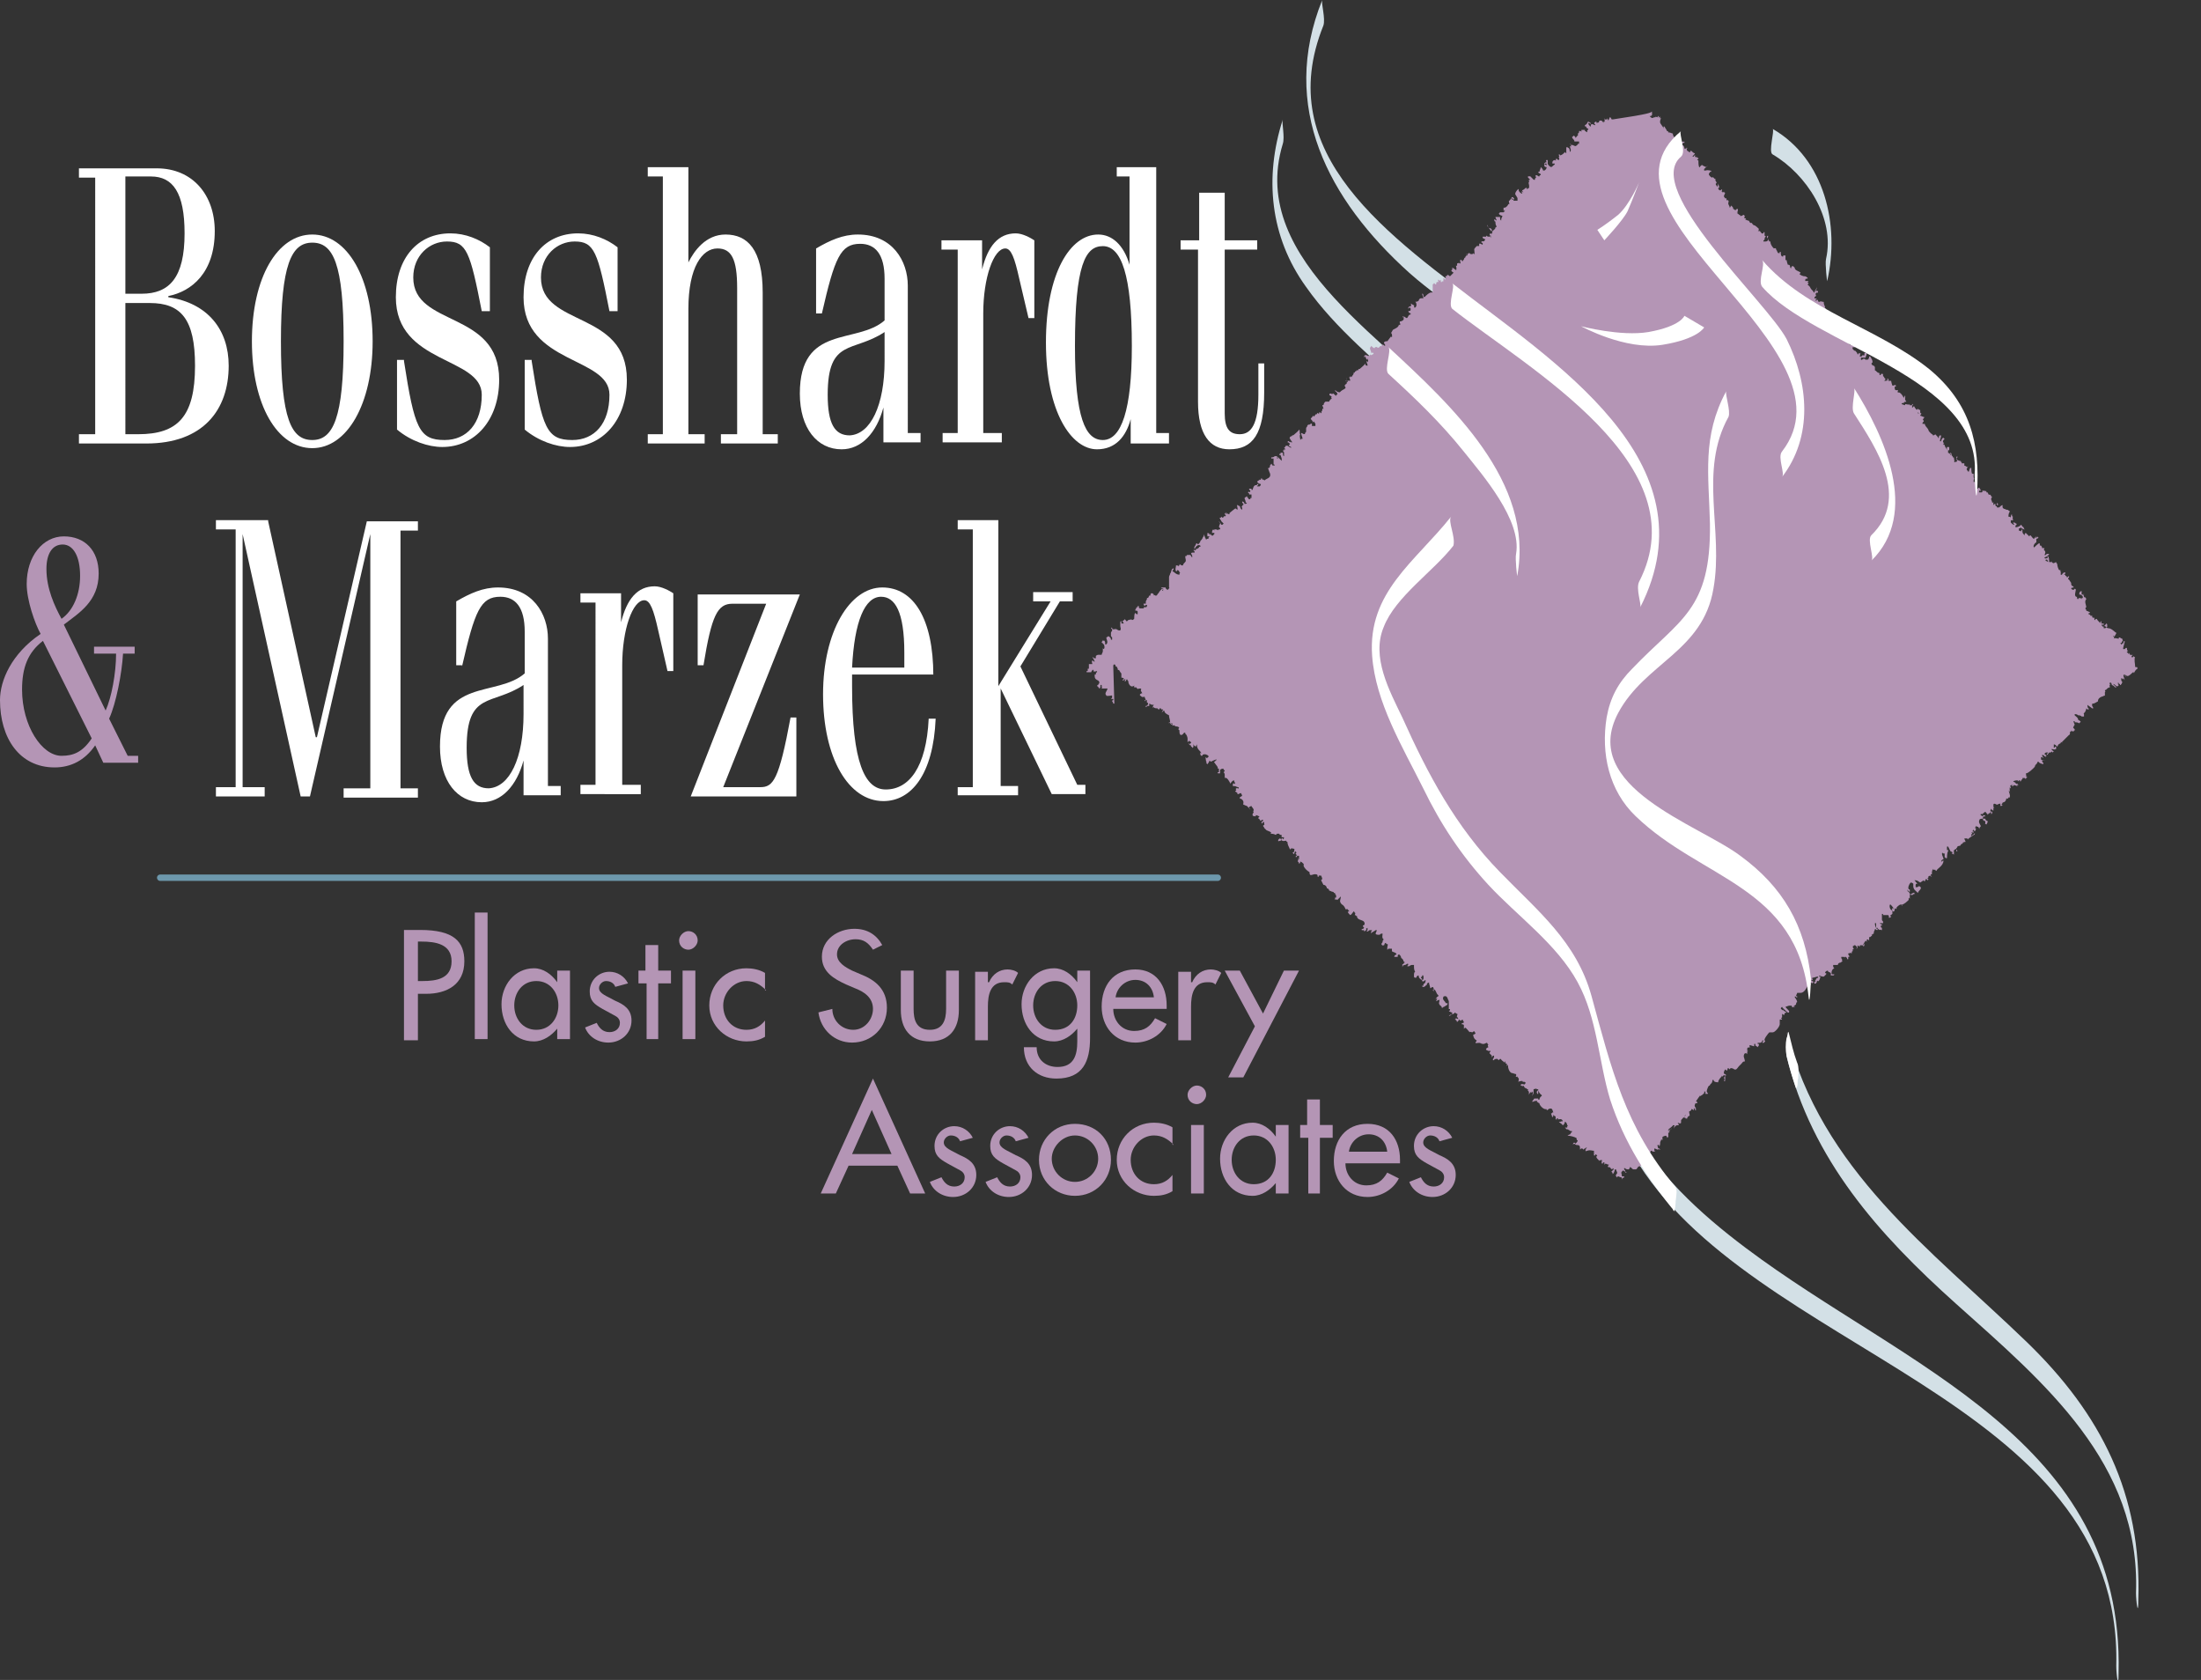 <?xml version="1.0" encoding="utf-8"?>
<!-- Generator: Adobe Illustrator 19.1.0, SVG Export Plug-In . SVG Version: 6.00 Build 0)  -->
<!DOCTYPE svg PUBLIC "-//W3C//DTD SVG 1.1//EN" "http://www.w3.org/Graphics/SVG/1.1/DTD/svg11.dtd">
<svg version="1.1" id="Layer_1" xmlns="http://www.w3.org/2000/svg" xmlns:xlink="http://www.w3.org/1999/xlink" x="0px" y="0px"
	 viewBox="0 0 189.6 144.7" style="enable-background:new 0 0 189.6 144.7;" xml:space="preserve">
<rect x="0" y="0" width="189.6" height="144.7" fill="#333333" stroke="none"/>
<g>
	<path style="fill:#FFFFFF;" d="M10.8,26.1h2.1c2.7,0,3.9,1.4,3.9,5.4c0,4.4-1.5,5.9-4.9,5.9h-1.1V26.1z M8.2,37.4H6.8v0.8h5.8
		c4.9,0,7.1-2.9,7.1-6.7c0-3.1-1.8-5.4-5.2-5.9v-0.1c2-0.4,4-2,4-5.6c0-3.1-1.9-5.4-5-5.4H6.8v0.8h1.4V37.4z M10.8,15.2h2.2
		c1.9,0,2.9,1.4,2.9,4.9c0,3.8-1.3,5.2-3.7,5.2h-1.4V15.2z"/>
	<path style="fill:#FFFFFF;" d="M24.2,29.4c0-6.6,0.9-8.5,2.7-8.5c1.8,0,2.7,1.8,2.7,8.5c0,6.6-0.9,8.5-2.7,8.5
		C25.1,37.9,24.2,36.1,24.2,29.4z M21.7,29.4c0,5.5,2.2,9.2,5.2,9.2s5.2-3.8,5.2-9.2c0-5.5-2.2-9.2-5.2-9.2S21.7,23.9,21.7,29.4z"/>
	<path style="fill:#FFFFFF;" d="M34.8,31.1c0.9,5.8,1.3,6.8,3.5,6.8c1.9,0,3.2-1.4,3.2-3.9c0-3.3-7.4-2.6-7.4-8.4c0-3.4,1.9-5.5,4.7-5.5
		c1.3,0,2.5,0.5,3.4,1.2v5.5h-0.7c-1-5.1-1.3-6-3-6c-1.5,0-2.9,1.2-2.9,3.1c0,4.3,7.4,2.8,7.4,8.8c0,3.5-2.1,5.8-4.9,5.8
		c-1.2,0-2.7-0.5-3.9-1.5v-6H34.8z"/>
	<path style="fill:#FFFFFF;" d="M45.8,31.1c0.9,5.8,1.3,6.8,3.5,6.8c1.9,0,3.2-1.4,3.2-3.9c0-3.3-7.4-2.6-7.4-8.4c0-3.4,1.9-5.5,4.7-5.5
		c1.3,0,2.5,0.5,3.4,1.2v5.5h-0.7c-1-5.1-1.3-6-3-6c-1.5,0-2.9,1.2-2.9,3.1c0,4.3,7.4,2.8,7.4,8.8c0,3.5-2.1,5.8-4.9,5.8
		c-1.2,0-2.7-0.5-3.9-1.5v-6H45.8z"/>
	<path style="fill:#FFFFFF;" d="M55.8,14.4h3.5v8.2h0c0.5-1,1.5-2.4,3.2-2.4c1.9,0,3.2,1.3,3.2,5v12.2H67v0.8h-4.9v-0.8h1.4V24.8
		c0-2.5-0.5-3.4-1.7-3.4c-1.3,0-2.5,1.6-2.5,5.2v10.8h1.4v0.8h-4.9v-0.8h1.3V15.2h-1.3V14.4z"/>
	<path style="fill:#FFFFFF;" d="M76.2,31.1c0,3.8-1.2,6.3-3,6.4c-1.3,0-1.9-1-1.9-3.5c0-4.9,2.2-3.6,4.9-5.4V31.1z M70.8,27
		c1.1-4.8,1.6-6,3.3-6c1.3,0,2.1,0.9,2.1,3v3.6c-2.4,2.1-7.3,0.3-7.3,6.3c0,3,1.5,4.8,3.6,4.8c1.7,0,3-1.4,3.6-3.6h0v3h3.2v-0.8
		h-1.1V24.6c0-2.1-1.3-4.4-4.3-4.4c-1.3,0-2.4,0.5-3.6,1.2V27H70.8z"/>
	<path style="fill:#FFFFFF;" d="M82.4,21.5h-1.3v-0.8h3.5v2.5h0c0.5-2,1.4-3.1,2.9-3.1c0.6,0,1.3,0.4,1.6,0.6v6.7h-0.5L87.8,24
		c-0.4-1.8-0.7-2.6-1.2-2.6c-1,0-1.9,2.5-1.9,5.6v10.3h1.6v0.8h-5.1v-0.8h1.3V21.5z"/>
	<path style="fill:#FFFFFF;" d="M92.6,29.8c0-7,0.9-8.6,2.4-8.6c1.6,0,2.5,2.5,2.5,8.6c0,5.5-0.9,8.1-2.5,8.1C93.5,37.9,92.6,36,92.6,29.8z
		 M100.7,38.1v-0.8h-1.1V14.4h-3.4v0.8h1.1v7.6h0c-0.5-1.7-1.5-2.6-2.7-2.6c-2.4,0-4.5,3.3-4.5,9.3c0,6,2.2,9.2,4.4,9.2
		c1.6,0,2.5-1.1,2.9-2.6h0v2.1H100.7z"/>
	<path style="fill:#FFFFFF;" d="M101.8,20.7h1.5v-4.1h2.2v4.1h2.8v0.8h-2.8v14.1c0,1.3,0.4,1.8,1.3,1.8c1,0,1.6-0.9,1.6-3.4v-2.7h0.5v2.5
		c0,3.6-1,4.9-3,4.9c-1.7,0-2.7-1.3-2.7-4.1V21.5h-1.5V20.7z"/>
	<path style="fill:#B495B5;" d="M7.9,63.6c-0.8,1.2-1.6,1.5-2.6,1.5c-1.7,0-3.4-2.6-3.4-5.7c0-1.9,0.5-3.2,1.8-4.2L7.9,63.6z M6.9,49.6
		c0,1.6-0.6,3-1.6,3.7C4.7,52.2,4,50.7,4,49c0-1.3,0.5-2.1,1.4-2.1C6.3,46.9,6.9,47.9,6.9,49.6z M8.1,56.3H10c0,1.7-0.4,3.8-0.9,4.9
		l-3.6-7.4c1.3-1,3-2,3-4.4c0-2-1.2-3.2-3-3.2c-1.8,0-3.2,1.7-3.2,4.1c0,1.4,0.7,3.4,1.2,4.3C1,56.3,0,58.6,0,60.3
		c0,3.3,1.7,5.8,4.7,5.8c1.4,0,2.6-0.6,3.5-1.9l0.7,1.5h3v-0.6H11l-1.6-3.2c0.6-1.3,1.1-3.9,1.2-5.6h1v-0.6H8.1V56.3z"/>
	<path style="fill:#FFFFFF;" d="M23.1,44.9l4.1,18.6h0.1l4.3-18.6H36v0.8h-1.5v22.2H36v0.8h-6.4v-0.8h2.3V46h0l-5.2,22.6h-0.8l-5-22.6h0
		v21.8h1.9v0.8h-4.2v-0.8h1.7V45.6h-1.7v-0.8H23.1z"/>
	<path style="fill:#FFFFFF;" d="M45.1,61.5c0,3.8-1.2,6.3-3,6.4c-1.3,0-1.9-1-1.9-3.5c0-4.9,2.2-3.6,4.9-5.4V61.5z M39.8,57.4
		c1.1-4.8,1.6-6,3.3-6c1.3,0,2.1,0.9,2.1,3V58c-2.4,2.1-7.3,0.3-7.3,6.3c0,3,1.5,4.8,3.6,4.8c1.7,0,3-1.4,3.6-3.6h0v3h3.2v-0.8h-1.1
		V55c0-2.1-1.3-4.4-4.3-4.4c-1.3,0-2.4,0.5-3.6,1.2v5.5H39.8z"/>
	<path style="fill:#FFFFFF;" d="M51.3,51.9H50v-0.8h3.5v2.5h0c0.5-2,1.4-3.1,2.9-3.1c0.6,0,1.3,0.4,1.6,0.6v6.7h-0.5l-0.8-3.5
		c-0.4-1.8-0.7-2.6-1.2-2.6c-1,0-1.9,2.5-1.9,5.6v10.3h1.6v0.8H50v-0.8h1.3V51.9z"/>
	<path style="fill:#FFFFFF;" d="M60.2,51.2h8.7l-6.6,16.6h3.2c1.1,0,1.6-0.6,2.6-6h0.5v6.8h-9.1l6.5-16.6h-2.9c-1.3,0-1.8,1-2.5,5.3h-0.5
		V51.2z"/>
	<path style="fill:#FFFFFF;" d="M73.4,57.5c0.2-4,1.1-6.1,2.5-6.1c1.2,0,2,1.3,2,4.8v1.3H73.4z M80.4,58.2c0-4.9-1.7-7.6-4.4-7.6
		c-2.8,0-5.1,3.8-5.1,9.2c0,5.5,2.2,9.2,5.2,9.2c2.4,0,4.3-2.3,4.5-7.1H80c-0.2,4.2-1.7,6.1-3.7,6.1c-1.8,0-2.9-2.3-2.9-8.9
		c0-0.3,0-0.7,0-1H80.4z"/>
	<path style="fill:#FFFFFF;" d="M82.5,68.6v-0.8h1.3V45.6h-1.3v-0.8H86v14.3l4.5-7.3H89v-0.8h3.4v0.8h-1.1l-3.4,5.6l4.9,10.2h0.7v0.8h-2.9
		l-4.4-9.1h0v8.4h1.5v0.8H82.5z"/>
	<g>
		<g>
			<path style="fill:#D3E0E6;" d="M110.5,10.3c-1.6,5-1.1,10.1,2,14.4c2.6,3.7,6.2,6.5,9.4,9.6c3,2.9,9.4,8.7,8.7,13.4
				c-0.1,0.4,0.1,2.1,0.1,1.9c0.8-5.3-1.6-9.4-4.9-13.4c-5.5-6.6-18.4-13.6-15.3-23.8C110.7,11.8,110.4,10.6,110.5,10.3L110.5,10.3z
				"/>
		</g>
	</g>
	<g>
		<g>
			<path style="fill:#D3E0E6;" d="M125,44.5c-2.7,3.5-6.6,5.9-6.8,10.6c-0.2,4.3,2.2,8.2,3.9,11.9c3.1,6.4,7.8,10.1,12.2,15.5
				c3.8,4.7,3.3,11.7,6.4,17c10,17.1,42.2,20.7,41.6,44c0,0.7,0.2,2.2,0.2,0.6c0.5-20.1-18.4-26.3-32.1-36.6c-4-3-7.8-6.5-10.2-11
				c-2.5-4.7-2.2-10.7-5.2-15.1c-3.8-5.7-9.5-9.2-12.6-15.6c-1.2-2.4-2.7-4.9-3.4-7.5c-1.5-5.4,3-7.8,5.8-11.5
				C125.4,46.2,124.7,44.9,125,44.5L125,44.5z"/>
		</g>
	</g>
	<g>
		<g>
			<path style="fill:#D3E0E6;" d="M153.9,91c2.2,8.9,7.9,15.3,14.6,21.3c7.6,6.8,15.9,13.7,15.5,24.9c0,0.7,0.2,2.2,0.2,0.6
				c0.3-9.1-3.2-16-9.6-22.2c-8.4-8.1-17.7-14.8-20.7-26.7C154.1,89.3,153.8,90.4,153.9,91L153.9,91z"/>
		</g>
	</g>
	<g>
		<g>
			<path style="fill:#D3E0E6;" d="M113.9,0c-3.7,9.2,0.5,17.2,7.5,23.5c6.6,5.9,25.7,15.6,19.8,26.6c-0.3,0.5,0.2,1.9,0.1,2.2
				c12-22.3-36.2-28-27.3-50.1C114.2,1.6,113.8,0.3,113.9,0L113.9,0z"/>
		</g>
	</g>
	<g>
		<g>
			<path style="fill:#D3E0E6;" d="M152.7,13.3c2.9,1.7,5.4,5.5,4.6,9c-0.1,0.4,0.1,2.1,0.1,1.9c1.1-4.8-0.2-10.5-4.7-13.1
				C152.9,11.2,152.3,13.1,152.7,13.3L152.7,13.3z"/>
		</g>
	</g>
	<path style="fill:#B495B5;" d="M142.3,9.6C142.3,9.6,142.3,9.5,142.3,9.6c0,0.2,0.1,0.4-0.2,0.4c0,0,0,0,0,0c0.2,0.2,0.2,0.2,0.4,0.1
		c0,0,0.1,0,0.1,0c0-0.1,0.1,0,0.2,0c0,0,0,0,0-0.1c0,0,0,0,0.1,0c0,0,0,0,0,0c0,0,0,0,0,0c0,0,0,0,0,0c0,0,0,0.1-0.1,0.1
		c0,0,0,0,0,0c0,0,0,0,0,0c0,0,0,0,0,0c0,0,0,0,0.1,0c0,0,0,0,0,0c0,0,0.1,0,0.1-0.1c0,0,0,0,0,0c0,0,0,0,0,0c0,0,0,0,0,0
		c0,0.1,0,0.1,0,0.2c0,0,0.1,0,0.1-0.1c0,0.1-0.1,0.2-0.1,0.4c0,0.2,0.3,0.4,0.3,0.6c0,0,0,0,0,0c0-0.1,0-0.1,0-0.2c0,0,0,0,0.1,0
		c0,0.1,0.2,0.3,0.2,0.4c0,0,0.1,0,0.1,0c0,0,0,0.1,0,0.1c0.2,0,0.3,0.1,0.4,0.1c0,0.3,0.3,0.4,0.3,0.8c0,0,0.1,0,0.1,0
		c0,0,0-0.1,0-0.1c0,0,0,0,0.1,0c0,0,0,0.1,0.1,0.1c0,0,0,0,0,0c0,0,0,0,0-0.1c0.1,0,0.3,0,0.3,0c0,0,0,0,0.1,0c0,0,0,0,0,0.1
		c0,0-0.2,0-0.2,0.1c0,0,0,0,0,0c0,0,0,0,0,0c0,0,0,0.1,0,0.1c0.1,0,0.2,0.1,0.2,0.3c0,0,0,0,0.1,0c0,0,0.1,0,0.1-0.1
		c0,0,0.1,0.1,0,0.1c0,0,0,0.1,0,0.1c0,0,0.1,0.2,0.1,0.1c0,0,0.1,0.1,0.1,0.1c0,0,0.1,0,0.1,0c0,0,0,0,0,0c0,0,0,0,0-0.1
		c0,0,0.1,0,0.1,0c0.1,0.1,0.2,0.2,0.3,0.2c0,0.1-0.2,0.2-0.2,0.3c0,0,0,0,0,0c0,0,0.1,0,0.1,0c0,0,0,0,0,0c0,0,0,0,0,0
		c0-0.1,0-0.1,0.1-0.1c0,0,0,0,0,0c0,0,0,0,0,0c0,0,0.1,0,0.1,0c0,0,0,0,0,0c0,0-0.1,0-0.1,0.1c0,0,0.2,0.1,0.2,0c0,0,0,0.1,0,0.1
		c0,0,0,0,0.1,0c0,0,0,0,0,0.1c-0.1,0-0.1,0.1-0.1,0.1c0,0,0,0,0,0c0,0,0.1,0,0.1,0c0,0,0,0,0,0c0,0,0,0,0,0c0,0.1,0,0.6,0.1,0.6
		c0.1,0,0-0.1,0.1-0.1c0,0,0.1-0.1,0.1-0.1c0,0,0,0,0,0c0.1,0.1,0.4,0.2,0.4,0.2c0,0,0,0,0,0c0,0,0-0.1,0.1-0.1c0,0,0,0,0,0
		c0,0-0.4,0.3-0.3,0.3c0,0,0,0,0,0.1c0.1,0,0.4-0.1,0.4,0c0,0,0,0,0,0c0,0,0.1-0.1,0.1,0c0,0,0,0,0,0c0,0,0,0,0.1,0c0,0,0,0,0,0.1
		c0,0,0,0-0.1,0c0,0.1-0.1,0.1-0.1,0.2c0,0.1,0.2,0.3,0.3,0.3c0,0,0,0,0,0c0-0.1,0.1,0,0.1,0c0,0,0,0,0,0c0,0,0,0,0,0
		c0,0,0.1,0.1,0.1,0.1c0,0.1,0.1,0.1,0.1,0.1c0,0,0,0,0,0c0,0,0-0.1-0.1-0.1c0,0,0,0,0,0c0,0.1,0.3,0.4,0.1,0.4c0,0,0,0,0,0.1
		c0,0,0.1,0.1,0.1,0.2c0,0,0,0,0,0c0,0,0,0,0,0c0.1-0.1,0.1-0.3,0.1-0.3c0,0,0,0,0,0c0,0.1,0.2,0.4,0,0.4c0,0,0,0,0,0
		c0,0.1,0.1,0.2,0.2,0.2c0,0,0,0,0,0c0,0,0.1-0.1,0.1-0.1c0,0,0,0,0,0c0,0,0,0,0,0c0.1,0.1,0,0.1,0,0.2c0,0,0,0,0,0
		c0.1,0,0.1,0.1,0.1,0.1c0,0,0,0,0,0c0,0,0,0,0,0c0,0,0,0,0,0c0,0,0.1-0.1,0.1-0.1c0,0,0,0,0,0c0,0,0,0.1,0.1,0.1
		c0,0.1-0.1,0.2-0.1,0.3c0,0.1,0.1,0.1,0.1,0.2c0,0,0.1-0.1,0.1,0c0,0.1,0.1,0.2,0.1,0.2c0,0,0,0,0,0c0,0,0,0,0,0c0,0,0,0,0,0
		c0,0,0,0,0,0c0,0,0,0,0,0c0-0.1,0-0.1,0-0.2c0,0,0,0,0,0c0,0,0,0,0,0.1c0,0,0.1,0.1,0.1,0.1c0,0,0,0,0,0.1
		c-0.1,0.2,0.1,0.3,0.1,0.5c0,0,0,0,0,0c0,0,0.1-0.1,0.1-0.2c0,0,0,0,0,0c0.1,0.1,0.2,0.1,0.2,0.3c0.1,0,0.1,0.1,0.2,0.1
		c0,0,0,0,0,0c0,0,0,0,0,0c0,0,0.1-0.1,0.1-0.1c0,0,0,0,0,0c0,0,0,0,0.1,0c0,0,0,0,0,0c0,0.1,0,0.3-0.1,0.3c0,0,0.1,0,0.1,0
		c0,0,0,0,0,0c0,0-0.1,0.1,0,0.1c0,0,0.2,0.2,0.2,0.1c0,0,0,0.1,0,0.1c0,0,0,0,0.1,0c0,0,0,0,0,0c0,0,0,0,0,0c0,0,0.2-0.1,0.2-0.1
		c0,0,0.1,0.1,0.1,0.1c0,0-0.1,0.2,0,0.2c0,0,0,0,0.1,0c0,0,0,0.1-0.1,0.1c0.1,0,0.2,0.1,0.3,0.1c0.1,0,0.1,0.2,0.2,0.2
		c0,0,0,0.1,0,0.1c0,0,0,0,0,0c0,0,0,0,0,0c0,0,0,0,0,0c0,0,0,0,0,0c0,0,0,0,0-0.1c0,0,0.1,0,0.1,0c0,0,0.1,0.2,0.2,0.2
		c0.1,0,0.4,0.3,0.4,0.3c0,0.1,0,0.2-0.1,0.2c0.1,0,0.1,0,0.2,0c0,0,0.2,0.3,0.2,0.2c0,0,0.1,0,0.1,0c0,0,0-0.1,0-0.1c0,0,0,0,0.1,0
		c0,0,0,0,0,0c0,0.1,0,0.2,0,0.3c0,0,0.1,0,0.1,0.1c-0.1,0-0.1,0.2-0.1,0.2c0,0,0,0.1-0.1,0.1c0,0,0,0,0,0.1c0,0,0,0,0.1,0
		c0,0,0,0,0.1,0c0,0,0,0,0,0c0.1,0,0.2-0.1,0.2-0.1c0,0,0-0.1,0-0.1c0-0.1-0.1-0.1-0.1-0.2c0,0,0,0,0,0c0,0,0-0.1,0.1-0.1
		c0,0,0,0,0,0c0,0,0,0,0,0.1c-0.1,0.1,0.1,0.3,0.1,0.4c0,0,0,0,0,0c0,0,0,0,0,0c0,0,0,0,0,0c0,0,0.1,0,0.1,0c0,0,0,0,0,0
		c0,0,0,0,0,0c0,0.2,0.1,0.4,0.3,0.6c0,0,0,0,0,0c0,0,0,0,0,0c0,0,0.2-0.1,0.2,0.1c0.1,0.1,0.1,0.3,0.2,0.3c0,0,0,0,0,0
		c0,0,0,0,0.1,0c0,0,0,0,0-0.1c0,0,0,0,0.1,0c0,0,0,0,0,0.1c0,0,0,0,0,0c0,0.1,0,0.3,0.2,0.3c0,0,0,0,0-0.1c0.1,0,0.1,0,0.2,0
		c0,0.1,0,0.3,0,0.3c0,0,0,0.1,0,0.1c0,0,0,0,0.1,0c0,0,0,0,0,0c0,0,0,0,0,0c0,0.1,0.1,0.4,0.1,0.4c0,0,0,0,0,0c0,0,0,0,0,0
		c0,0,0,0,0,0c0.1,0,0.2,0,0.2,0.2c0,0,0,0.1,0.1,0.1c0,0,0,0,0-0.1c0,0,0.1-0.1,0.1-0.1c0,0,0,0,0,0c0,0,0,0,0,0
		c0,0,0.2,0.1,0.2,0.2c0,0,0,0,0,0c0,0.2,0.5,0.3,0.5,0.4c0,0,0,0,0,0c0,0-0.1,0.1-0.1,0.1c0,0,0,0,0,0c0.1,0.1,0.3,0.2,0.5,0.2
		c0.1,0,0.1,0.1,0.2,0.1c0,0,0,0,0,0.1c0,0-0.1,0-0.1,0c-0.1,0-0.1,0.1-0.1,0.2c0,0,0,0,0,0c0,0,0,0,0,0c0,0,0,0,0,0
		c0.1,0,0.2,0,0.2,0c0,0,0,0,0.1,0c0,0-0.1,0.1-0.1,0.1c0,0,0,0,0,0c0,0,0.1,0.1,0.1,0.1c0,0-0.1,0.1-0.1,0.1c0,0,0,0,0,0
		c0,0,0,0,0,0c0.1,0.1,0.1,0.1,0.2,0.2c0.1,0.2,0.1,0.2,0.3,0.4c0,0,0,0.1,0.1,0.1c0,0,0,0,0,0c0-0.2,0.2-0.3,0.2-0.5c0,0,0,0,0,0
		c0,0,0,0,0,0.1c0,0.1-0.1,0.2-0.1,0.3c0,0,0,0,0,0c0,0,0,0,0,0c0,0,0,0,0,0c0,0,0,0,0,0c0,0,0.1,0,0.1-0.1c0,0,0,0,0,0
		c0,0,0.1,0.1,0.1,0.1c0,0,0,0,0,0.1c-0.1,0-0.2,0-0.2,0.1c0,0,0,0.1,0,0.1c0,0,0.1,0.1,0,0.1c0,0-0.1,0.1-0.1,0.1c0,0,0,0,0,0.1
		c0.1,0,0.1,0,0.2,0c0,0,0,0,0,0c0,0-0.2,0.2-0.1,0.2c0,0,0,0,0,0c0,0,0,0,0,0c0,0,0,0,0,0c0,0,0.1-0.1,0.1-0.1c0,0,0,0,0,0
		c0,0,0,0,0,0c0,0,0,0.1,0,0.1c0,0,0.1-0.1,0.1-0.1c0,0,0,0,0,0c0,0,0,0,0,0c0,0,0,0,0,0c0,0.1,0,0.2,0.1,0.2c0,0,0,0,0,0
		c0.2-0.1,0.2,0,0.4,0c0,0,0,0.1,0,0.1c0,0.1,0.1,0.3,0.1,0.3c0,0.1,0,0.1,0,0.2c0,0,0,0,0,0c0,0,0,0,0,0c0,0,0,0,0,0
		c0,0,0.1-0.1,0.1,0c0,0,0,0,0,0c0,0-0.2,0.1-0.2,0.1c0,0,0,0,0,0c0.1,0.1,0.1,0.1,0.2,0.1c0,0,0.1-0.1,0.1-0.1c0,0,0,0,0,0
		c0,0,0,0,0,0c0,0,0,0,0,0c0,0.1-0.1,0.2-0.1,0.4c0,0,0.1,0,0.1,0c0,0,0,0,0,0c0,0,0,0,0,0c0-0.1,0-0.1,0.1-0.1c0,0,0,0,0,0
		c0,0,0,0,0,0c0,0,0,0.1,0.1,0.1c0,0,0.1,0,0.1,0c0,0,0,0,0,0.1c0,0,0,0.1,0,0.1c0,0,0,0,0,0c0.3,0.2,0,0.6,0,0.9c0,0,0,0,0,0
		c0.1,0,0.1,0,0.2,0c0,0,0-0.1,0-0.1c0-0.1-0.1-0.3-0.1-0.4c0,0,0.1,0,0.1,0c0,0,0,0,0,0c0,0,0,0,0,0c0,0,0,0,0,0
		c0,0,0.1,0.1,0.1,0.1c0,0.2,0.2,0.2,0.2,0.3c0,0.1-0.1,0.1-0.1,0.2c0,0,0,0,0,0c0,0.1,0,0.2,0,0.3c0.1,0,0.1,0,0.2,0
		c0.1-0.2,0.1-0.3,0.1-0.4c0,0,0,0,0,0c0,0,0-0.1,0-0.1c0,0.1,0,0.3,0.1,0.3c0,0,0,0,0,0c0,0,0.1-0.2,0.1-0.1c0,0,0.1,0,0.1,0
		c0,0,0,0,0.1,0c0,0,0,0.1,0,0.1c0,0,0,0.1-0.1,0.1c0,0,0,0,0,0.1c0,0,0.2,0.1,0.1,0.1c0,0.1,0,0.2,0.1,0.2c0,0,0-0.1,0-0.1
		c0,0,0,0,0,0c0,0.1,0,0.1,0,0.2c0,0,0,0.1,0,0.1c0-0.1,0.1-0.1,0.1-0.2c0,0,0,0,0,0c0,0.1,0.3,0.4,0.2,0.4
		c-0.1,0.3,0.2,0.4,0.2,0.4c0,0,0,0,0,0c0,0,0,0.1,0,0.1c0,0,0,0,0,0c0,0,0,0,0,0c0,0,0-0.1,0-0.1c0.1-0.3-0.1-0.3-0.1-0.6
		c0,0,0,0,0,0c0.1,0.1,0.1,0.2,0.2,0.2c0,0.1,0,0.1,0,0.2c0,0,0,0,0,0c0,0,0,0,0,0c0,0,0.1,0,0.1,0c0,0,0,0,0,0c0,0.1,0,0.2,0,0.3
		c0.1,0,0.1,0,0.2,0c0,0,0,0,0,0.1c-0.1,0-0.1,0-0.2,0c0,0-0.1,0.1,0,0.1c0,0,0,0.1,0,0.1c0,0,0.1,0,0.1,0.1c0,0,0,0,0,0
		c0,0,0,0,0,0c0,0,0,0,0-0.1c0,0,0,0,0,0c0,0,0,0.1,0,0.1c0,0,0,0,0.1,0c0.1,0.1,0.2,0.2,0.2,0.3c0,0,0,0,0.1,0c0,0,0-0.1,0-0.1
		c0,0,0,0,0,0c0,0,0,0,0,0c0,0,0.2,0,0.2,0.1c0,0,0,0,0,0c0,0,0,0,0,0c0,0,0,0,0,0c0,0-0.1-0.1-0.1-0.1c0,0.1,0.1,0.2,0,0.2
		c0,0,0,0,0,0.1c0,0,0,0,0.1,0c0,0,0,0,0,0c0,0,0.1,0,0.1-0.1c0,0,0.2,0,0.2,0c0,0,0,0,0,0c0-0.1,0-0.1,0-0.2c0,0,0,0,0,0
		c0,0,0.1,0,0.1,0c0,0,0,0,0.1,0c0,0.2-0.1,0.3-0.1,0.4c-0.1,0-0.3,0-0.4,0c0,0,0,0,0,0c0,0,0,0,0,0c0,0,0,0,0,0c0,0.1,0,0.1,0,0.2
		c0,0,0,0,0,0c0,0,0,0,0,0c0.1,0,0.2-0.1,0.2-0.1c0,0,0,0,0,0c0.1,0,0.2,0,0.2,0.1c0,0,0.2-0.1,0.2,0c0,0,0.1-0.2,0.1-0.2
		c0,0,0,0,0-0.1c0,0,0,0,0.1,0c0.1,0.2,0.2,0.3,0.2,0.5c0,0-0.1,0.1-0.1,0.1c0,0,0,0,0,0c0,0.1,0.1,0.1,0.1,0.2c0,0,0.1-0.1,0.1,0
		c0,0,0.1,0.1,0.1,0.1c0,0,0,0,0,0c0,0.1,0,0.2,0,0.3c0.1,0,0.2,0.2,0.3,0.2c0,0,0.1,0,0.1,0.1c0,0,0,0,0,0c0,0,0,0,0,0
		c0,0,0,0,0-0.1c0,0,0,0,0,0c0,0,0,0.1,0,0.1c0,0,0,0.1,0,0.1c0,0,0,0,0.1,0c0,0,0,0,0,0c0,0,0-0.1,0-0.1c0,0,0,0,0.1,0c0,0,0,0,0,0
		c0,0,0,0,0,0c0,0,0.1,0,0.1,0c0,0,0,0,0,0c0,0,0,0,0,0.1c0,0,0,0.2,0,0.1c0,0,0,0,0,0c0,0,0,0,0,0c0.1,0,0.1,0.2,0.2,0.2
		c0,0.1,0,0.1-0.1,0.2c0,0,0,0,0.1,0c0,0,0.1,0,0.1,0c0,0,0,0,0-0.1c0,0,0,0,0,0c0,0,0.1,0.1,0.1,0.1c0,0,0,0,0,0c0,0,0-0.1,0-0.1
		c0,0-0.1-0.1,0-0.1c0,0,0,0,0,0c0,0,0,0,0,0c0,0,0.1,0.1,0.1,0.1c0,0-0.1,0.1,0,0.1c0,0,0.1,0,0.1,0c0,0,0,0,0,0c0,0,0,0,0,0
		c0,0,0,0,0.1,0c0,0,0,0,0,0c0,0,0,0,0,0c0,0.1,0.1,0.4,0.1,0.4c0,0,0.1,0,0.1,0c0,0,0,0,0,0c0,0,0,0,0,0c0,0,0.2-0.1,0.2,0
		c0,0,0,0,0,0c0,0,0,0,0,0.1c0,0-0.1,0-0.1,0c0,0.1,0,0.3,0.1,0.3c0,0,0,0.1,0,0c0,0,0.1,0,0.1,0c0,0,0,0,0.1,0c0,0-0.1,0.2,0,0.2
		c0,0,0,0,0,0c0,0,0,0,0,0c0,0,0,0,0,0c0,0,0,0,0,0c0,0,0.1,0,0.1,0c0.2,0.1,0.3,0.3,0.4,0.5c0,0,0,0,0,0c0,0,0,0,0-0.1c0,0,0,0,0,0
		c0.1,0,0-0.1,0-0.1c0,0,0,0,0.1,0c0,0,0,0,0,0.1c0,0,0,0,0,0c0-0.1,0.1-0.2,0.1-0.2c0,0,0,0,0,0c0,0,0,0,0,0c0,0,0,0,0,0
		c-0.1,0.1-0.1,0.2-0.1,0.4c0,0.1,0.1,0.1,0.1,0.2c0,0,0,0,0,0c-0.1,0-0.2,0-0.2,0.1c0,0,0,0,0,0c-0.1,0-0.2,0-0.2,0.1c0,0,0,0,0,0
		c0,0,0.3,0.1,0.3,0.1c0,0,0,0,0,0c0,0,0-0.1,0-0.1c0,0,0,0,0,0c0,0,0,0,0,0c0.1,0,0.4,0.1,0.4,0c0,0,0,0.1,0,0.1c0,0,0,0,0.1,0
		c0,0,0,0,0,0c0,0,0,0,0.1,0c0,0,0-0.1,0-0.1c0,0,0,0,0,0c0,0,0,0,0,0c0,0,0,0,0.1,0c0,0,0,0,0,0c0,0,0,0,0,0
		c-0.1,0.1-0.1,0.2-0.1,0.3c0,0,0,0,0,0c0,0,0.1,0,0.1-0.1c0,0,0,0,0.1,0c0,0,0,0,0,0c0,0.1,0.2,0.3,0.2,0.3c0,0,0,0,0,0
		c0,0,0,0,0,0c0,0,0.1-0.1,0.1-0.1c0,0,0,0,0,0c0.1,0.1,0.1,0.1,0.2,0.1c0,0,0,0,0,0.1c0,0,0,0,0,0c0,0,0,0.1,0,0.1
		c0,0,0,0.1-0.1,0.1c0,0,0,0,0,0c0,0-0.1-0.1-0.1-0.1c0,0,0,0,0,0c0,0,0,0,0,0c0,0,0,0,0,0c0,0,0,0.1,0,0.1c0,0,0.1,0,0.1,0
		c0.1,0,0-0.1,0-0.1c0,0,0.1,0,0.1,0c0,0,0,0,0,0c0,0,0,0.1,0.1,0.1c0,0.1-0.1,0.1-0.1,0.2c0.1,0,0.4,0.2,0.4,0.1c0,0,0,0,0,0
		c0,0,0,0,0,0c0,0-0.3,0.3-0.1,0.3c0,0,0,0,0,0.1c0,0-0.1,0.1-0.1,0.1c0,0,0,0,0,0.1c0.1,0,0.1,0,0.2,0c0,0,0,0,0,0c0,0,0,0.1,0,0.1
		c0,0,0,0,0,0c0,0,0,0,0,0c0,0,0-0.1,0-0.1c0,0,0,0,0,0c0,0,0,0,0,0c0,0,0,0,0,0c0,0.2,0.2,0.3,0.3,0.5c0,0.1,0.1,0.2,0.2,0.3
		c0.1,0.1,0.2,0.1,0.2,0.2c0,0,0,0,0,0c0,0,0,0,0,0c0.1,0,0.2-0.1,0.2-0.1c0,0,0,0,0,0c0.1,0.1,0.3,0.3,0.3,0.4c0,0,0,0,0,0
		c0,0,0,0,0,0c0-0.1,0-0.3,0.1-0.3c0,0,0,0,0,0c0,0,0.1,0,0.1,0c0,0.2-0.1,0.3-0.1,0.5c0,0,0,0,0.1,0c0-0.1,0.1-0.3,0.2-0.3
		c0,0,0,0,0,0c0,0,0.1,0.1,0.1,0.1c0,0,0,0,0,0c-0.1,0.1-0.2,0.2-0.1,0.3c0,0,0,0.1,0.1,0.1c0,0,0,0,0,0c0,0,0,0,0,0c0,0,0,0,0,0
		c0,0-0.1,0-0.1,0c0,0,0,0.2,0,0.1c0,0,0,0,0.1,0c0,0.2,0.2,0.3,0.2,0.5c0,0,0,0,0,0c0-0.1,0-0.4,0-0.4c0,0,0,0.1,0,0.1
		c0.1,0,0.1,0,0.2,0c0,0.1,0,0.2,0,0.3c0,0-0.1-0.1-0.1,0c0,0.1,0,0.2,0,0.2c0.1,0,0.2,0.1,0.2,0.2c0,0,0,0,0,0c0,0,0,0,0,0
		c0,0,0,0,0,0c0,0,0.1-0.1,0-0.1c0-0.1-0.1-0.1,0-0.1c0.1,0,0.1,0.1,0.1,0.2c0,0,0.2,0.2,0.1,0.2c0,0,0,0,0,0c0,0,0,0,0,0
		c0,0,0.1,0,0.1,0c0,0,0,0,0,0c0,0.1,0.1,0.4,0,0.4c0,0,0,0,0.1,0c0,0,0.1-0.1,0.1,0c0,0,0.1-0.1,0.1-0.2c0,0-0.1,0-0.1,0
		c0,0,0,0,0,0c0-0.1,0-0.3,0.1-0.3c0,0,0,0,0,0c0,0,0,0,0,0c0,0,0,0,0,0.1c0,0-0.1,0.1-0.1,0.1c0.1,0.1,0.2,0.2,0.4,0.2
		c0,0.1,0,0.1,0.1,0.1c0,0-0.1,0.1,0,0.1c0,0,0,0,0,0c0,0,0,0,0,0c0.1,0,0.2,0,0.2,0c0,0.1,0,0.2,0,0.3c0,0,0,0,0,0c0,0,0-0.1,0-0.1
		c0,0,0,0,0,0c0.1,0,0.2,0.1,0.2,0.1c0,0,0,0,0,0c0,0,0.1,0,0.1,0c0,0,0,0,0,0c0,0,0,0,0,0c0,0,0,0,0-0.1c0,0,0,0,0,0c0,0,0,0,0,0
		c0,0,0,0,0,0c0,0.1-0.1,0.3-0.1,0.3c0,0.1,0.1,0.1,0.1,0.2c0,0,0,0,0.1,0c0-0.1,0.1-0.3,0.1-0.3c0,0,0,0,0,0c0,0,0,0,0.1,0
		c0,0.1,0,0.5,0.1,0.5c0,0,0,0,0,0c0,0,0.1,0,0.1,0c0,0,0,0,0,0c0,0,0,0,0,0c0,0,0,0,0,0c0,0,0,0,0,0c0,0.1,0,0.2,0,0.3
		c0,0.1,0,0.1-0.1,0.2c0,0,0,0,0,0c0,0,0,0,0,0c0,0,0,0,0,0c0,0,0,0,0,0c0,0,0.1-0.2,0.1-0.2c0,0,0,0,0,0c0,0,0,0,0,0
		c0,0,0,0.1,0,0.1c0,0,0,0,0,0c0,0,0,0,0-0.1c0,0,0,0,0,0c0,0,0,0,0,0c0.1,0.2,0,0.1,0,0.3c0,0,0,0,0,0.1c0.1,0,0.1,0,0.2,0
		c0,0,0,0,0-0.1c0.1,0-0.1,0.3,0,0.3c0,0,0,0,0,0c0,0,0,0,0,0c0.1-0.1,0.1-0.2,0.1-0.2c0,0,0,0,0,0c0,0,0,0,0,0c0,0.1,0,0.1,0,0.2
		c-0.1,0-0.1,0-0.1,0c0,0,0,0,0,0c0,0,0,0,0,0c0,0.1,0.1,0.4,0.2,0.4c0,0,0,0,0,0c0,0,0,0,0,0c0,0,0,0,0,0c0,0,0-0.1,0-0.1
		c0,0,0,0,0,0c0,0,0,0,0.1,0c0,0.1,0.1,0.1,0.1,0.2c0,0,0,0,0,0c0,0,0,0,0,0.1c0,0-0.1-0.1-0.1-0.1c0,0,0,0.1,0,0.1
		c0,0-0.1,0.1,0,0.1c0,0,0,0,0,0c0.1,0,0.2,0,0.2,0c0,0,0,0,0,0c0,0,0,0,0,0c0,0,0.1-0.1,0.1-0.1c0,0-0.1,0-0.1,0c0,0,0,0,0,0
		c0.1-0.1,0.3,0,0.4,0c0,0,0,0,0,0c0,0,0,0.1,0,0.1c0,0,0.1,0,0.1,0c0,0,0.1,0.2,0.1,0.2c0,0,0,0,0,0c0,0,0,0,0,0c0,0,0.1,0,0.1,0
		c0.1,0,0.1,0.2,0.2,0.2c-0.2,0.2,0,0.3,0,0.5c0,0,0,0,0,0c0,0,0.1,0,0.1-0.1c0,0,0,0,0,0c0,0.1,0,0.2,0,0.3c0,0,0,0,0,0
		c0,0,0,0,0,0c0,0,0.1-0.1,0.1-0.1c0,0,0,0,0.1,0c0,0-0.1,0.1,0,0.1c0,0,0,0,0,0.1c0,0,0,0,0.1,0c0,0,0-0.1,0-0.1c0-0.1,0-0.1,0-0.2
		c0,0,0,0,0,0c0,0,0,0,0,0c0,0,0.1,0.1,0.1,0.1c0,0.1,0,0.1-0.1,0.1c0,0,0,0,0,0c0,0.1,0,0.2,0,0.2c0.1,0,0.1,0,0.2,0c0,0,0,0,0,0
		c0.1-0.1,0.2-0.2,0.3-0.2c-0.1,0.4,0.3,0.3,0.3,0.4c0,0,0,0,0,0c0,0,0,0,0.1,0c0,0,0,0,0,0c0.1,0,0.1,0.1,0.2,0.1c0,0,0,0,0,0.1
		c-0.1,0.1-0.1,0.3-0.1,0.4c0.1,0,0.2,0,0.2,0.1c0,0,0,0,0,0c0-0.1,0-0.3,0.1-0.3c0,0,0,0,0,0c0,0,0,0,0,0c0,0.1,0,0.2,0.1,0.2
		c-0.1,0.1,0,0.2,0,0.3c0,0-0.1,0-0.1,0c0,0,0,0.1,0,0.1c0,0,0,0,0,0c0,0,0,0,0,0c0-0.1,0-0.1-0.1-0.1c0,0,0,0,0,0c0,0,0,0,0,0
		c0,0.1,0,0.1,0,0.2c0,0,0,0,0,0c0.1,0.1,0.2,0.2,0.3,0.2c0-0.1-0.1-0.1-0.1-0.2c0,0,0,0,0.1,0c0,0,0,0,0,0c0,0,0,0,0,0c0,0,0,0,0,0
		c0.1,0,0.1,0.1,0.2,0.1c0,0,0,0,0,0.1c-0.1,0-0.1,0.1-0.1,0.2c0,0,0,0,0.1,0c0,0,0,0,0,0c0.1,0,0.5-0.2,0.3-0.2c0,0,0,0,0.1,0
		c0,0,0,0,0,0c0,0,0,0,0,0c0.1,0.1,0.1,0.2,0.2,0.2c0,0.1,0.1,0.2,0.1,0.2c0,0,0,0,0,0c0,0,0,0,0,0c-0.1,0-0.2-0.1-0.3-0.1
		c0,0,0,0,0-0.1c0,0,0,0,0,0c-0.1,0.1-0.1,0.1-0.2,0.1c0,0.1,0,0.2,0,0.2c0,0,0.2,0,0.2,0.1c0,0,0,0,0,0c0,0,0,0,0-0.1
		c0,0,0-0.1,0.1-0.1c0,0,0,0,0,0c0,0,0,0,0,0.1c0,0.1,0,0.2,0.1,0.3c0,0,0,0,0,0c0,0,0.1,0.1,0.1,0.1c0,0,0,0,0,0c0,0,0,0,0-0.1
		c0,0,0-0.1,0.1-0.1c0,0,0,0,0,0c0,0,0.3,0.3,0.3,0.3c0,0,0,0,0,0c0,0,0-0.1,0.1-0.1c0.1,0.1,0.2,0.3,0.3,0.3c0,0,0,0,0,0
		c0.1-0.1,0.1-0.2,0.2-0.2c0,0,0,0,0,0c0,0,0,0,0,0c0,0,0,0,0,0c0,0-0.1,0.1-0.1,0.1c0,0,0.1,0,0.1,0c0,0,0,0,0,0
		c0,0,0.1-0.1,0.1-0.1c0,0,0,0.1,0.1,0.1c0,0,0,0,0,0c0,0-0.1,0.1-0.2,0.1c0,0.1,0,0.2,0,0.2c0,0,0,0,0,0.1
		c-0.2,0.1-0.3,0.4-0.2,0.4c0,0,0,0,0,0.1c0,0,0,0,0,0c0-0.1,0.4-0.4,0.4-0.4c0,0,0,0,0.1,0c0,0,0,0,0,0c0,0,0,0,0,0
		c0,0.1,0,0.1,0,0.2c0,0,0,0,0,0c0.1-0.1,0.2,0.1,0.2,0.2c0.1,0,0.1,0,0.2,0c0,0,0,0,0,0c0,0-0.1,0.2,0,0.2c0.1,0.1,0.1,0.2,0,0.4
		c0,0,0,0,0,0c0,0,0,0,0,0c0,0,0,0,0,0c0,0,0,0,0.1,0c0,0,0.1-0.1,0.1-0.1c0,0,0,0,0,0c0.1,0,0.2,0,0.2,0c0,0.1-0.3,0.3-0.4,0.3
		c0,0,0,0,0,0c0,0,0,0.1,0.1,0.1c0,0,0.1-0.1,0.1,0c0,0,0,0,0,0c0,0,0,0.1,0,0.1c0,0,0,0,0,0c0,0,0,0,0,0c0,0-0.1,0-0.1,0
		c0,0,0,0.1,0,0.1c0.1,0,0.2,0.1,0.2,0.1c0,0,0,0,0,0c0,0,0,0,0,0c0,0,0-0.1,0-0.1c0,0-0.1-0.1-0.1-0.2c0,0,0,0,0,0c0,0,0,0,0,0
		c0,0,0.1-0.1,0.1,0c0,0,0,0,0,0c0,0-0.1-0.2,0-0.2c0,0,0,0,0,0c0.1,0.1,0.1,0.3,0.1,0.5c0,0,0,0,0,0c0,0,0,0,0,0c0.1,0,0.1,0,0.2,0
		c0,0,0-0.1,0-0.1c0,0,0,0,0,0c0,0,0,0,0,0c0,0.1,0.1,0.2,0.2,0.2c0,0,0.2-0.1,0.2-0.1c0,0,0,0,0,0c0,0.1,0.1,0.1,0.1,0.2
		c0,0.1,0.1,0.5,0.2,0.5c0,0,0,0,0.1,0c0,0,0,0,0,0c0,0,0,0,0,0c0,0-0.1,0.1,0,0.1c0,0,0,0,0,0c0,0.1,0,0.2,0,0.3c0,0,0.1,0,0.1,0
		c0,0,0,0,0,0c0,0,0,0,0,0c0,0,0.1-0.2,0.1-0.1c0,0,0,0,0,0c0,0,0,0,0-0.1c0,0,0,0,0,0c0,0,0,0.1,0,0.1c0,0,0,0,0,0
		c0,0,0-0.1,0.1-0.1c0,0,0,0,0,0c0,0,0,0,0.1,0c0,0,0,0,0,0c0,0,0,0,0,0.1c0,0-0.1,0-0.1,0.1c0,0,0,0,0,0c0,0,0.1,0,0.1,0
		c0,0,0,0.1,0,0.1c0,0,0,0,0,0c0,0,0.1,0,0.1,0c0,0,0,0,0,0c0,0,0,0.1,0,0.1c0,0,0,0,0.1,0c0,0,0,0,0,0c0,0,0.1-0.1,0.1-0.1
		c0.1,0.1-0.2,0.3,0,0.3c0,0,0,0,0,0c0,0,0.2,0.3,0.2,0.3c0,0,0,0,0,0c0,0,0,0,0,0c0,0,0,0.1,0,0.1c0,0.1,0.1,0.2,0.2,0.2
		c0,0,0,0,0,0.1c-0.1,0-0.2,0-0.2,0.1c0,0,0.1,0.1,0.2,0.1c0,0,0,0,0,0c0,0,0.1-0.1,0.1-0.1c0,0,0,0,0,0c0,0,0.1,0,0.1,0.1
		c0,0,0,0,0,0c0,0,0,0,0,0c0,0,0,0,0,0c0,0,0,0,0,0c0,0,0,0,0,0c0,0,0,0,0,0c0,0,0,0,0,0c0,0.1-0.2,0.6,0.1,0.6c0,0.1,0,0.2,0.1,0.2
		c0,0,0,0,0,0c0,0,0,0,0,0c0-0.1,0.1-0.1,0.2-0.1c0,0,0,0,0,0c0,0,0,0,0,0c0,0.1,0,0.1,0,0.1c0,0,0,0,0-0.1c0,0,0.1,0.1,0.1,0.1
		c0,0,0,0,0-0.1c0,0,0,0,0.1,0c0,0,0-0.1,0-0.1c0-0.1-0.2-0.2-0.2-0.2c0,0,0,0-0.1,0c0,0,0-0.1,0-0.1c0-0.1,0.1-0.2,0.2-0.2
		c0,0,0,0,0,0c0,0,0,0,0,0c0,0.1,0,0.2,0,0.3c0,0,0.1,0,0.1,0c0,0,0,0,0,0c0,0,0.1,0,0.1-0.1c0,0,0,0.1,0,0.1c0,0-0.1,0-0.1,0
		c0,0,0,0,0,0c0.1,0.1,0.1,0.1,0.1,0.2c0,0,0,0,0,0c0,0,0,0,0,0c0,0,0,0,0,0c0,0,0.1,0.1,0.1,0c0,0,0,0,0,0c0,0.1,0.1,0.1,0.1,0.2
		c-0.2,0.2,0,0.5,0,0.7c-0.1,0-0.1,0.2,0,0.2c0,0,0,0.1,0,0.1c0.1,0,0.2,0.1,0.3,0.1c0,0,0,0.1,0,0.1c0,0,0,0,0,0c0,0,0,0-0.1,0
		c0,0,0,0,0,0.1c0,0,0,0,0,0c0.1,0,0.2,0.1,0.2,0.2c0,0,0,0,0,0c0,0,0,0,0,0c0,0,0-0.1,0.1-0.1c0,0,0,0,0,0c0,0.1,0,0.2,0.1,0.2
		c0,0,0,0,0.1,0c0,0,0,0,0,0c0,0.1,0,0.2,0,0.2c0,0,0,0,0,0c0,0,0,0,0,0c0,0,0,0,0,0c0,0,0.1,0,0.1-0.1c0,0,0,0,0.1,0
		c0.1,0.2,0.3,0.3,0.3,0.4c0,0,0,0,0,0c0,0,0,0,0,0c0,0,0,0,0,0c0-0.1,0-0.2,0.1-0.2c0,0,0,0,0,0c0,0,0,0,0,0c0,0.1,0,0.1,0,0.2
		c0,0,0,0,0.1,0c0,0,0.1,0,0.1,0c0,0,0,0,0,0c0,0,0,0,0,0.1c-0.1,0-0.2,0-0.2,0c0,0,0,0,0,0c0,0,0,0,0,0c0,0,0,0.1,0.1,0.1
		c0,0,0,0.1,0.1,0.1c0,0,0,0,0,0c0-0.1,0.2-0.2,0.2-0.3c0,0,0.1,0,0.1,0.1c0,0,0,0.1,0,0.1c0,0,0,0.1,0,0.1c-0.1,0-0.2-0.1-0.3-0.1
		c0,0,0,0,0,0c0,0,0,0,0,0c0,0.1,0,0.1,0,0.2c0,0,0,0,0,0c0,0,0,0,0.1,0c0,0,0,0,0,0c0,0,0.1,0,0.1-0.1c0,0,0,0,0,0c0,0,0,0,0,0
		c0,0,0.1,0.1,0.2,0.1c0.3,0,0.6,0.4,0.7,0.4c0,0-0.2,0.4-0.2,0.3c0,0-0.1,0-0.1-0.1c0,0,0,0,0,0c0,0,0,0.1,0,0.1c0,0,0,0,0,0
		c0.1,0,0.1,0.1,0.1,0.2c0,0,0,0,0,0c0,0,0,0,0,0c0.1-0.1,0.2,0,0.4,0c0,0,0,0,0,0c0,0,0,0,0-0.1c0,0,0,0,0.1,0c0,0,0.1,0.1,0.2,0.1
		c0,0,0,0,0,0c0,0.1,0.1,0.2,0,0.2c0,0.1-0.1,0.2-0.2,0.2c0,0,0,0,0,0c0,0,0.1,0,0.1,0.1c0,0,0.1,0,0.1-0.1c0,0,0,0,0,0c0,0,0,0,0,0
		c0,0,0.1,0,0.1,0c0,0,0,0,0,0c0-0.1,0-0.1,0-0.1c0,0,0-0.1,0.1-0.1c0,0,0,0,0,0c0,0,0,0,0,0c0,0,0,0,0,0.1c0,0.1-0.2,0.6-0.1,0.6
		c0,0,0,0,0,0c0,0,0,0,0.1,0c0,0,0.1-0.1,0.1-0.1c0,0,0,0,0.1,0c0,0.1,0,0.2,0.1,0.3c0,0,0,0,0,0c0,0-0.1,0-0.1,0c0,0,0,0,0,0.1
		c0.1,0,0.1,0,0.1,0.1c0,0,0,0,0.1,0c0,0,0-0.1,0-0.1c0,0,0,0,0,0c0,0,0,0,0,0c0,0,0.1,0.3,0.1,0.2c0,0,0.1,0,0.1,0c0,0,0,0,0,0
		c0,0,0.1,0,0.1,0c0,0,0.1,0,0,0c0,0-0.1,0.1-0.1,0.1c0,0.1,0,0.1,0,0.1c0,0,0,0,0.1,0c0,0,0,0,0,0c0,0,0.1-0.1,0.1-0.1c0,0,0,0,0,0
		c0,0,0,0,0,0c0,0,0,0,0,0c0,0,0,0.1,0.1,0.1c-0.1,0.1,0,0.7,0,0.7c0,0,0,0.1,0,0.1c0,0.1,0.2,0,0.2,0.1c0,0,0,0,0,0c0,0,0,0,0,0.1
		c-0.1,0-0.3,0.3-0.3,0.4c0,0,0,0,0,0c0,0,0-0.1,0-0.1c0,0,0,0-0.1,0c-0.1,0.1-0.4,0.4-0.5,0.3c-0.1,0-0.1-0.1-0.2-0.1c0,0,0,0,0,0
		c0,0,0,0,0,0c0,0.1,0.1,0.2,0.1,0.2c0,0,0,0,0,0c0-0.1-0.1-0.2-0.2-0.2c0,0,0,0,0,0.1c0,0,0,0,0,0c0,0.1,0.1,0.2,0.1,0.4
		c0,0,0,0,0,0c0-0.1-0.1-0.1-0.1-0.2c0,0,0,0,0,0c0,0-0.1,0.1-0.1,0.1c0,0,0,0,0,0c0,0,0-0.1-0.1-0.1c0,0,0,0,0,0c0,0,0,0,0,0
		c0,0.1,0,0.3,0.1,0.3c0,0,0,0,0,0c0,0,0,0,0,0c0,0.1-0.1,0.3-0.2,0.3c0,0,0,0,0,0c0,0,0-0.1,0-0.1c0,0-0.1,0-0.1,0
		c0-0.1,0-0.1-0.1-0.1c0,0,0.1,0.1,0,0.1c0,0,0.1,0.1,0.1,0.1c0,0-0.1,0.1-0.1,0.1c0,0-0.1,0-0.1,0c-0.1-0.1-0.2-0.2-0.3-0.2
		c0,0,0,0,0,0c0,0,0.3,0.3,0.3,0.3c0,0,0,0,0,0c0,0,0,0,0,0c0,0,0,0,0,0c0,0,0,0,0,0c0,0,0,0-0.1,0c0,0,0,0,0,0
		c-0.1-0.1-0.2-0.2-0.3-0.2c0-0.1-0.1-0.3-0.1-0.2c0,0,0,0,0,0c0,0,0,0-0.1,0c0,0,0,0.1,0,0.1c0,0,0.1,0,0.1,0
		c-0.2,0.1,0,0.3-0.1,0.3c-0.1,0-0.2,0.1-0.2,0.1c0,0-0.1,0.1-0.1,0.1c0,0-0.1,0-0.1,0.1c0,0,0,0,0,0c0,0,0.1,0.1,0,0.1
		c0,0.1,0,0.2,0,0.3c-0.1,0-0.2,0.1-0.3,0.1c-0.2,0.1-0.3,0.2-0.3,0.4c-0.2,0.1-0.3,0.2-0.5,0.2c0,0,0,0,0,0c0,0.1,0,0.2,0,0.2
		c0,0,0.1,0.1,0.1,0.2c0,0,0,0,0,0c0,0,0,0,0,0c0,0,0,0-0.1,0c0,0,0,0,0,0c-0.1-0.1-0.3-0.2-0.4-0.3c0,0,0,0,0,0c0,0,0,0,0,0
		c0,0,0,0,0,0c0,0.1,0,0.3,0.1,0.3c0,0,0,0,0,0.1c-0.1,0-0.1,0-0.2-0.1c0,0,0,0,0,0c0,0,0,0,0,0c0,0,0,0,0,0c0,0.1-0.1,0.3-0.1,0.3
		c0,0-0.2,0.2-0.1,0.2l0,0c0,0,0,0.2,0,0.2c0,0,0,0,0,0.1c0,0,0,0,0,0c0,0,0,0,0,0c0,0,0,0,0,0c0,0,0-0.1,0-0.1c0,0,0,0,0,0
		c-0.1,0-0.1,0-0.2,0c-0.1-0.1-0.2-0.1-0.3-0.1c-0.1-0.1-0.2-0.1-0.3-0.1c0,0,0,0.1,0,0.1c0.1,0.1,0.3,0.2,0.3,0.4
		c0.1,0,0.1,0.1,0.2,0.1c0,0,0,0,0,0.1c0,0-0.1,0-0.1,0.1c-0.1-0.1-0.3-0.1-0.4-0.1c0,0,0-0.1,0-0.1c0,0,0,0-0.1,0c0,0,0,0,0,0
		c0,0,0,0,0,0c0,0.1,0.1,0.3,0.1,0.3c0,0-0.2,0.3-0.1,0.3c0,0,0.1,0.1,0.1,0.1c0,0,0,0,0,0.1c0,0-0.1,0-0.1,0.1
		c-0.1,0-0.2-0.1-0.2-0.1c0,0.1,0,0.2,0,0.3c0,0,0,0,0,0c0-0.1,0-0.1,0-0.2c0,0,0,0-0.1,0c0,0.1,0,0.3-0.1,0.3c0,0-0.6,0.6-0.6,0.6
		c0,0,0,0,0,0c0,0,0,0.1,0.1,0.1c0,0,0,0,0,0c-0.1,0-0.1-0.1-0.2-0.1c0,0,0,0,0,0.1c-0.1,0-0.1,0.1-0.2,0.1c0,0-0.1,0.2-0.1,0.2
		c0,0,0,0,0,0c-0.1-0.1-0.2-0.2-0.3-0.2c0,0,0,0,0,0c0,0.1,0,0.3,0,0.3c0,0,0,0,0,0c0,0,0,0,0,0c0,0,0,0,0,0c0.1,0,0.1-0.1,0.1-0.1
		c0,0,0,0,0.1,0c0,0,0,0,0,0.1c0,0,0,0.1,0,0.1c-0.2,0.1-0.2,0-0.4,0c0,0,0,0,0,0c0,0,0,0,0,0c0,0.1,0.2,0.2,0.2,0.2c0,0,0,0,0,0
		c0,0-0.1,0.1-0.1,0.1c0,0-0.1-0.1-0.1-0.1c0,0,0,0,0,0c0,0,0,0.1-0.1,0.1c0,0-0.1,0-0.1,0c0,0,0,0,0,0c-0.1,0.1-0.1,0.2-0.2,0.2
		c0,0,0-0.1,0-0.1c0,0,0.1,0,0.1-0.1c0,0,0,0,0,0c0,0,0,0-0.1,0c-0.1,0-0.1,0-0.2,0.1c0,0,0,0.1,0.1,0.1c0,0,0.1,0.1,0.1,0.1
		c0,0,0,0,0,0c0,0-0.1,0-0.1,0c0,0,0,0.1,0,0.1c0,0,0,0,0,0c-0.1-0.1-0.2-0.2-0.3-0.2c0,0,0,0.1,0,0.1c0,0,0.1,0.1,0.1,0.2
		c0,0,0,0,0,0c0,0,0,0,0,0c0,0-0.1-0.1-0.1-0.1c0,0,0,0,0,0c0,0-0.1,0-0.1,0c0,0,0,0,0,0c0,0,0,0,0,0c0,0.1,0,0.1,0,0.2c0,0,0,0,0,0
		c0.1,0.1,0.3,0.1,0.4,0.1c0,0,0,0,0,0c0,0,0,0-0.1,0c-0.1,0-0.1,0-0.2,0c0,0,0,0,0,0.1c0,0,0.1,0.1,0.1,0.1c0,0,0,0,0,0
		c0,0,0,0,0,0.1c-0.1,0-0.4-0.1-0.4-0.2c0,0,0,0-0.1,0c0,0.1-0.1,0.2-0.2,0.3c0,0.1-0.1,0.2-0.1,0.2c-0.1,0.1-0.5,0.5-0.7,0.5
		c0,0.1,0,0.1,0.1,0.2c0,0,0,0,0,0c0,0,0,0,0,0c0,0,0,0,0,0c0,0-0.1-0.1-0.1-0.1c0,0,0,0,0,0c0,0,0,0,0,0c0,0.1,0.1,0.1,0.1,0.2
		c0,0,0,0,0,0c0,0,0-0.1-0.1-0.1c0,0,0,0,0,0c0,0,0,0,0,0c0,0,0,0,0,0c0,0,0,0.1,0.1,0.1c0,0,0,0.1-0.1,0.1c0,0,0,0,0,0.1
		c0,0,0,0,0,0c0,0-0.1-0.1-0.1-0.1c0,0,0,0,0,0c0,0.1,0,0.1,0,0.1c0,0,0,0,0,0c0,0,0,0,0-0.1c-0.1,0-0.1,0-0.2,0c0,0,0,0.1,0,0.1
		c-0.1,0-0.1,0.2-0.2,0.2c0,0,0,0,0-0.1c0,0,0,0-0.1,0c0,0-0.1,0.1-0.1,0.1c0,0,0,0,0,0c0,0,0,0,0,0c0,0,0,0,0,0c0-0.1,0-0.1,0-0.2
		c0,0,0,0,0,0c0,0,0,0,0,0.1c-0.1,0-0.3,0-0.4,0.1c0,0,0,0,0,0c0,0,0,0,0,0c0,0,0.2,0.1,0.2,0.1c0,0,0,0.1,0.1,0.1c0,0,0.1,0,0.1,0
		c0,0,0,0,0,0c0,0,0,0.1,0.1,0.1c0,0,0,0,0,0c-0.1,0-0.1,0-0.2,0c0,0,0,0,0,0c0,0,0.1,0.1,0.1,0.1c0,0,0,0,0,0c0,0,0,0,0,0
		c-0.1,0-0.4-0.2-0.4,0c0,0,0,0-0.1,0c0,0,0,0,0,0c0,0,0-0.1,0.1-0.1c0,0,0,0,0,0c-0.4,0-0.2,0.1-0.2,0.3c0,0,0,0,0,0c0,0,0,0,0,0
		c0,0,0,0,0,0c0,0,0,0,0,0c0,0-0.1-0.1-0.1-0.1c0,0,0,0,0,0c0,0,0,0,0,0c0,0.1,0,0.2,0,0.3c0,0.1,0.1,0.1,0.1,0.1c0,0,0,0,0,0
		c0,0,0,0,0,0c0,0,0,0,0,0c0,0,0,0,0,0c-0.1,0-0.2-0.1-0.2-0.2c0,0,0,0,0,0c0,0.1,0.2,0.6,0.1,0.6c0,0,0,0,0,0.1c0,0,0,0,0,0
		c0,0,0,0,0,0c0,0-0.1-0.1-0.1,0c0,0-0.1,0.1-0.1,0.1c0,0-0.1-0.1-0.1,0c0,0,0,0,0,0c0,0.1-0.1,0.3-0.3,0.3c0,0.1-0.1,0.1-0.1,0.2
		c0,0,0,0,0,0c0,0,0,0,0.1,0c0,0-0.1,0.1-0.1,0.1c0,0,0,0-0.1,0c0-0.1,0-0.1,0-0.2c-0.1,0-0.3,0.1-0.3,0.1c0,0-0.3-0.2-0.3,0
		c0,0,0,0.2,0,0.2c0,0,0,0,0,0c0,0,0,0,0,0c0,0,0-0.1,0-0.1c0,0,0,0,0,0c0,0,0,0,0,0c0,0,0,0,0,0c0,0.1,0,0.1,0.1,0.2c0,0,0,0,0,0
		c0,0-0.1-0.1-0.1,0c0,0,0,0,0,0c0,0.1,0,0.2,0,0.2c0,0,0,0,0,0c0,0,0,0,0,0c-0.1,0-0.1-0.1-0.2-0.1c0,0,0,0,0-0.1c0,0,0,0,0,0
		c0,0.1-0.2,0.3,0.1,0.3c0,0.1,0,0.2-0.1,0.2c0,0,0,0,0,0c0,0,0,0,0,0c0-0.1,0-0.1,0-0.2c0,0,0,0,0,0c0,0,0,0,0,0
		c0,0-0.1,0.1-0.1,0.1c0,0-0.1,0.1-0.1,0c0,0,0,0,0,0c0,0,0,0,0,0l0,0c0,0.1,0,0.1-0.1,0.1c0,0,0,0.1,0,0.1c0-0.1-0.2-0.3-0.2-0.3
		c0,0,0,0,0,0c0,0-0.3,0.2-0.2,0.2c0,0,0,0,0,0c0,0,0,0,0,0c0,0,0,0,0,0c-0.1,0-0.1,0-0.2,0c0,0,0,0,0,0.1c0.1,0,0.1,0.1,0.2,0.1
		c0,0,0,0,0,0c0,0,0,0,0-0.1c0,0,0,0,0,0c0,0,0,0,0,0c0.1,0,0.2,0,0.2,0.1c0,0,0,0,0,0c-0.1,0-0.2,0-0.2,0.1c0,0,0,0,0,0
		c0,0,0,0,0,0.1c0.1,0,0.1,0,0.2,0c0,0.1,0.1,0.2,0.2,0.2c0,0,0,0,0,0.1c0,0-0.1,0.2-0.1,0.2c0,0,0,0,0,0c0,0,0,0,0,0
		c0,0-0.2-0.1-0.1-0.1c0-0.1,0-0.1,0-0.2c-0.1,0-0.1,0-0.2-0.1c0,0,0-0.1,0-0.1c-0.1,0-0.3,0-0.3,0.1c-0.1,0.2,0,0.3,0.1,0.5
		c0,0,0,0,0,0c0,0,0,0.1,0,0.1c-0.1,0-0.1,0.1-0.1,0.2c0,0,0,0,0,0c0-0.1-0.1-0.1-0.1-0.2c0,0-0.2,0-0.2-0.1c0,0.1-0.1,0.2-0.1,0.2
		c0,0,0.1,0,0.1,0.1c0,0,0,0,0,0c0,0-0.1,0.2-0.1,0.2c-0.1-0.1-0.1-0.1-0.1-0.2c0,0,0,0,0,0c0,0.1-0.1,0.1-0.1,0.2c0,0,0,0,0.1,0
		c0,0,0,0,0,0c0,0,0,0,0,0c0,0,0,0.1,0,0.1c0,0,0,0,0,0c-0.1,0-0.2-0.1-0.2,0c0,0,0,0-0.1,0c0,0,0,0,0,0c0,0,0,0,0,0c0,0,0,0,0,0
		c0.1,0,0.1,0,0.2,0c0,0-0.2,0.3-0.1,0.3c0,0,0,0,0,0c0,0,0,0,0,0c0.1-0.1,0.3-0.2,0.3-0.3c0,0,0,0,0,0c0,0,0,0,0,0c0,0,0,0,0,0
		c0,0,0,0,0,0c0,0.1,0,0.2-0.1,0.2c-0.1,0.1-0.5,0.3-0.5,0.4c0,0,0,0,0,0c0,0,0-0.1-0.1-0.1c0,0-0.2,0-0.2,0c0,0.1,0.1,0.2,0.1,0.3
		c0,0,0,0,0,0c0,0,0,0,0,0c0,0,0,0-0.1,0c0,0,0,0,0,0c0,0-0.1,0-0.1,0c0,0,0,0,0,0c0,0,0,0,0,0c0,0,0.1,0.1,0.1,0.1c0,0,0,0,0,0
		c0,0,0-0.1-0.1-0.1c0,0,0,0,0,0c0,0.1-0.1,0.2-0.2,0.2c0,0.2-0.2,0.1-0.3,0.2c0,0.1-0.1,0.1-0.1,0.2c0,0,0,0,0,0
		c0,0.1,0.1,0.1,0.1,0.2c0,0-0.1,0-0.1,0c0,0,0,0,0,0c0,0.1,0.1,0.1,0.1,0.2c0,0,0,0,0,0c0-0.1-0.1-0.1-0.1-0.2c0-0.1,0-0.2,0-0.2
		c0,0,0,0,0,0c0,0,0,0,0,0c-0.1,0-0.3,0.2-0.2,0.2c0,0.1,0,0.2,0,0.3c0,0,0,0,0,0c0,0-0.1-0.1-0.2-0.1c0,0,0.1-0.1,0.1-0.1
		c0,0-0.2-0.1-0.2-0.1c0,0-0.2-0.4-0.2-0.4c0,0-0.1,0-0.1,0c0,0.1,0,0.2,0,0.3c0,0,0.1,0,0.1,0c0,0,0,0,0,0.1
		c-0.1,0.1-0.1,0.6-0.1,0.6c0,0,0,0,0,0c0,0-0.1,0-0.1,0c0,0-0.1-0.1-0.1-0.1c0-0.1,0-0.2,0-0.3c-0.1,0-0.2,0-0.2-0.1c0,0,0,0,0,0
		c-0.1,0.2,0.1,0.4,0.1,0.6c0,0,0,0,0,0c0,0,0,0,0,0c0,0-0.1,0-0.1-0.1c0,0,0,0,0,0c0,0,0,0,0,0c0,0,0,0,0,0c0,0,0.1,0.1,0.1,0.1
		c-0.1,0-0.2,0.1-0.2,0.2c0.1,0,0.1-0.1,0.2-0.1c0,0.5-0.6,0.7-0.6,0.9c0,0-0.1,0-0.1-0.1c-0.1,0-0.2,0-0.2,0c0,0,0-0.1,0-0.1
		c0,0,0,0,0,0c-0.1,0.2-0.1,0.3-0.1,0.5c0,0,0,0,0,0c0,0-0.1,0-0.1,0c0,0.1,0,0.1,0.1,0.2c-0.1,0-0.1-0.1-0.2-0.1
		c0,0.1-0.1,0-0.1,0.1c0,0.1,0,0.1-0.1,0.1c0,0,0,0,0,0c0,0,0.1,0.1,0.1,0.1c0,0,0,0,0,0c0,0,0,0.1-0.1,0.1c0,0,0,0,0,0c0,0,0,0,0,0
		c0,0-0.1-0.2-0.1-0.1c0,0-0.1,0.1-0.1,0.2c0,0-0.1,0-0.1-0.1c0,0-0.3,0.2-0.3,0.2c-0.2-0.1-0.2-0.2-0.5-0.2c0,0,0,0,0,0
		c0.1,0.1,0.2,0.3,0.3,0.3c0,0,0,0,0,0c0,0,0,0-0.1,0c0,0-0.1,0-0.1,0.1c0,0.1,0,0.1,0,0.2c0,0,0,0,0,0c0,0,0,0,0,0c0,0,0,0,0.1,0
		c0,0,0,0,0,0c0.1,0,0.2-0.1,0.2-0.1c0,0,0,0,0,0c0.4,0.2-0.1,0.4-0.1,0.6c0,0,0,0,0,0c-0.2-0.2-0.4-0.3-0.4-0.6c0-0.1,0-0.1,0-0.2
		c0,0,0,0,0,0c0,0-0.1-0.1-0.2-0.1c0,0,0,0,0,0c-0.1,0-0.4,0.6-0.1,0.6c0,0.1,0,0.2,0,0.2c0,0,0,0,0,0c0,0,0,0,0,0
		c-0.1,0-0.2-0.2-0.2-0.2c0,0,0,0,0,0c0,0,0,0,0,0c0,0,0,0,0,0c0,0,0,0,0,0c0,0.1,0,0.2,0.1,0.2c0,0,0,0,0,0c0,0,0.1,0.1,0.1,0.2
		c0,0,0,0,0.1,0c0,0,0.3-0.2,0.3-0.1c0,0,0,0,0,0c0,0,0,0,0,0.1c0,0-0.1,0-0.1,0c0,0-0.1,0.1-0.1,0.1c0,0,0,0,0,0c0,0,0,0,0,0
		c0,0-0.1-0.1-0.1-0.1c0,0,0,0.1,0,0.1c0,0,0,0,0,0c0,0-0.1-0.1-0.1-0.1c0,0,0,0,0,0c0,0,0,0,0,0c0,0,0,0,0,0c0,0.1,0,0.4,0,0.4
		c0,0,0,0,0,0c0,0-0.1-0.1-0.1-0.1c0,0.1,0,0.1,0,0.2c0,0,0,0,0,0c-0.1,0.1-0.4,0.4-0.6,0.4c0,0,0.1,0.1,0,0.1c0,0,0,0,0,0
		c0,0,0,0,0,0.1c0,0,0,0,0,0c0-0.1,0-0.1,0-0.2c0,0,0,0-0.1,0c0,0,0,0,0,0c-0.1,0-0.3,0.2-0.3,0.2c0,0,0,0,0,0c0,0-0.1,0.1,0,0.1
		c0,0,0,0,0,0c0,0-0.1,0-0.1,0.1c0,0-0.1-0.1-0.1-0.1c0,0.1,0,0.3-0.1,0.3c-0.1,0-0.2-0.3-0.1-0.3c0,0,0,0.1,0.1,0.1
		c0,0-0.1-0.1,0-0.1c0,0-0.3-0.4-0.3-0.3c0,0,0,0,0,0c-0.1,0.1,0,0.5,0.2,0.5c0,0,0,0,0,0c0,0,0,0,0,0c0,0.1,0,0.2,0,0.3
		c-0.1,0.1-0.2,0.1-0.2,0.2c0,0,0.1,0,0.1,0c0,0,0,0.1-0.1,0.1c0,0-0.1,0.1-0.1,0c0,0,0,0,0,0c0-0.1,0-0.2-0.1-0.2
		c-0.1,0-0.3,0-0.4,0c0-0.1,0-0.1-0.1-0.1c0,0,0,0,0,0c0,0,0,0,0,0c0,0.1,0,0.4,0,0.5c0,0.1,0.1,0.1,0.1,0.2c0,0,0,0,0,0
		c0,0,0,0,0,0c0,0,0,0,0,0.1c-0.1,0-0.2,0-0.3,0c0,0,0,0,0,0c0,0,0,0,0,0c0,0,0,0,0,0c0,0,0,0,0,0c0.1,0.1,0.1,0.1,0.2,0.1
		c0,0,0,0.1,0,0.1c0,0,0,0,0,0c0,0-0.1,0-0.1,0c0,0.1,0,0.2,0.1,0.2c0,0.1,0,0.1,0,0.2c0,0,0,0,0,0c0,0,0,0,0,0
		c-0.1,0-0.2-0.1-0.2,0c0,0-0.2-0.2-0.2-0.1c0,0,0,0.1,0,0.1c0,0,0,0,0,0c0,0,0,0,0,0c0,0,0,0,0,0c0,0,0.1-0.2,0-0.2c0,0,0-0.1,0,0
		c0,0-0.1,0-0.1,0c0,0,0,0,0,0c0-0.1,0-0.2,0-0.4c0,0,0,0,0,0c0,0,0,0,0,0c0,0,0,0-0.1,0c0,0,0,0.1,0,0.1c0,0,0,0,0,0c0,0,0,0,0,0
		c0,0.1,0.1,0.4,0.2,0.4c0,0,0,0,0,0.1c0,0,0,0,0,0c-0.1,0-0.1-0.1-0.2-0.1c0,0.1-0.1,0.2-0.1,0.3c0,0,0,0.1,0,0.1
		c-0.1,0-0.1,0.1-0.2,0.1c0,0,0.1,0.1,0,0.1c-0.1,0.1-0.1,0.1-0.2,0.1c0,0,0,0,0,0c0,0,0,0,0,0c0,0.1,0,0.2,0,0.3c0,0,0,0,0,0
		c0,0-0.1-0.1-0.1-0.1c0,0,0,0,0,0c0,0,0,0-0.1,0c0,0,0,0.1,0,0.1c0,0,0,0,0,0.1c0,0,0,0,0,0c0,0-0.1-0.1-0.1-0.1c0,0,0,0,0,0
		c0,0-0.3,0.4-0.2,0.4c0,0,0,0,0,0c0,0,0,0,0,0c0,0,0,0,0,0c0,0,0.1-0.1,0.1-0.2c0,0.1,0,0.3-0.1,0.3c0,0,0,0,0,0c0,0,0-0.1-0.1-0.1
		c-0.1,0-0.1,0-0.2,0c0,0,0,0,0,0.1c0,0,0.1,0,0.1,0c0,0,0.1,0,0.1,0c0,0,0,0,0,0c0,0,0,0-0.1,0c0,0,0,0-0.1,0c0,0,0,0,0,0
		c0,0,0,0,0,0c0,0,0,0.1,0,0.1c0,0,0,0,0,0c0,0,0,0,0-0.1c-0.1,0-0.2-0.1-0.2-0.1c0,0,0,0,0,0c0,0,0,0,0,0c0,0,0,0,0,0
		c0,0.1,0,0.3-0.1,0.3c0,0,0.1-0.2,0-0.2c0,0-0.1-0.1-0.1-0.1c0,0,0,0,0,0c0,0,0,0-0.1,0c0,0.1-0.1,0-0.1,0.1c0,0,0,0,0,0
		c0,0.1,0,0.2,0.1,0.2c0,0-0.1,0.1-0.2,0.1c0,0,0-0.1,0-0.1c0,0,0,0,0,0c0,0,0,0,0,0c0,0,0,0,0,0c0,0.1,0.1,0.1,0.1,0.2
		c-0.1,0-0.1,0.1-0.1,0.2c0,0-0.2-0.1-0.2,0c0,0,0,0-0.1,0c0,0,0,0.1,0,0.1c0,0,0.1,0.1,0.1,0.2c0,0,0,0,0,0c0,0,0,0,0,0
		c0,0-0.1,0-0.1,0c0,0.1,0,0.2,0,0.2c0,0,0,0-0.1,0c0,0,0,0,0,0c0-0.1,0-0.1-0.1-0.2c0,0,0,0,0,0c0,0,0,0-0.1,0c0,0,0,0.1,0,0.1
		c0,0,0,0,0,0c0,0,0,0,0,0c0,0,0-0.1-0.1-0.1c-0.1,0-0.1,0-0.2,0c0,0.1,0,0.2,0.1,0.2c-0.1,0,0,0.2,0,0.2c0,0,0,0-0.1,0
		c0-0.1,0-0.1,0-0.2c0,0,0,0,0,0c0,0,0,0.1,0,0.1c0,0,0,0,0,0c0,0,0,0,0,0c0,0,0.1,0.1,0.1,0.1c-0.1,0-0.1,0.1-0.2,0.1c0,0,0,0,0,0
		c-0.1,0-0.2,0.1-0.2,0.2c0,0,0,0,0,0c-0.1,0-0.4,0-0.4,0c0,0,0,0.1,0,0.1c0,0.1,0.1,0.2,0.1,0.2c0,0,0,0,0,0
		c-0.2,0-0.3,0.4-0.2,0.5c0,0,0,0,0,0c0.1,0,0.1,0,0.2,0c0,0,0,0,0,0c0,0,0,0,0,0c0,0,0,0.1-0.1,0.1c-0.1,0-0.1,0-0.2,0
		c0,0,0,0,0-0.1c0,0,0-0.1,0-0.1c0,0,0,0,0,0c0,0-0.1-0.1-0.2-0.1c0,0,0,0,0,0c0,0-0.1-0.2-0.1-0.1c0,0,0,0,0,0
		c-0.1,0-0.2,0.1-0.2,0.2c0,0,0,0,0.1,0c0,0,0,0,0,0c0,0,0,0,0,0c0,0,0,0,0,0.1c0,0,0,0,0,0c0,0,0,0,0,0c0,0-0.2,0.2-0.2,0.2
		c-0.1,0-0.2,0-0.4-0.1c0,0,0,0.1,0,0.1c0,0,0.1,0,0.1,0c0,0.1-0.1,0.4-0.2,0.4c0,0-0.1-0.1-0.1,0c0,0,0,0.1,0,0.1c0,0,0,0,0,0
		c0,0-0.1,0-0.1,0c0,0,0.1,0.1,0,0.1c0,0,0,0,0,0c0,0-0.1,0-0.1,0c0,0-0.1-0.1,0-0.1c0,0,0-0.1,0.1-0.1c0,0-0.1-0.1,0-0.1
		c0-0.1,0.1-0.2,0.2-0.2c0,0,0,0,0-0.1c-0.2,0-0.3,0.1-0.5,0.1c0,0,0,0,0,0c0,0.1,0,0.2,0.1,0.2c0,0,0,0,0,0c0,0,0,0,0,0
		c-0.1,0-0.2,0-0.2,0c0,0,0,0,0,0c0,0,0,0,0,0c0,0,0.2,0.2,0.2,0.1c0,0,0,0,0,0.1c-0.1,0-0.1,0.1-0.1,0.1c0,0,0,0,0,0
		c0,0-0.1-0.1-0.1-0.1c0,0,0,0,0,0c0,0,0,0,0,0c0,0,0,0.1,0,0.1c0,0,0-0.1-0.1-0.1c0,0,0,0,0,0c0,0,0,0,0,0c0,0,0,0,0,0c0,0,0,0,0,0
		c0.1,0.2,0.1,0.3-0.2,0.3c-0.1,0.2-0.3,0.6-0.6,0.6c-0.1,0-0.2,0-0.3,0c0,0.1-0.2,0.3,0,0.3c0,0,0,0,0,0.1c0,0,0,0,0,0c0,0,0,0,0,0
		c0,0,0,0,0,0c-0.1,0-0.1-0.1-0.2-0.1c0,0,0,0.1,0,0.1c0.1,0.1,0.2,0.3,0.2,0.4c-0.1,0-0.1,0.2-0.1,0.2c0,0-0.3,0.2-0.2,0.2
		c0,0,0.1-0.1,0.1,0c0,0,0,0,0,0c0,0,0,0,0,0c-0.1,0-0.2,0.1-0.2,0c0,0,0,0-0.1,0c0,0,0.1-0.1,0-0.1c0,0,0,0,0,0c-0.1,0-0.2,0-0.2,0
		c0,0-0.3,0.1-0.3,0.1c0,0,0,0,0,0c0,0.1,0.4,0.4,0.3,0.4c0,0,0,0.1,0,0.1c0,0,0,0-0.1,0c-0.1-0.1-0.5-0.4-0.5-0.5c0,0,0,0,0,0
		c0,0,0,0,0,0c0,0-0.1,0.1-0.1,0.1c0,0,0,0.1,0,0.1c0,0,0,0,0,0c0,0,0.1,0,0.1,0.1c0,0,0.1-0.1,0.1,0c0.1,0.1,0.2,0.1,0.3,0.2
		c0,0,0,0,0,0c0,0,0,0,0,0c-0.2,0-0.2,0.1-0.2,0.2c0,0,0,0,0,0c-0.1,0-0.2-0.1-0.2-0.1c0,0,0,0,0,0.1c0,0.1,0,0.1,0,0.2c0,0,0,0,0,0
		c0,0-0.1,0.1-0.1,0.1c0,0,0.1,0,0.1,0.1c0,0,0,0-0.1,0c0,0,0,0-0.1,0c0,0,0,0,0,0c0,0.1,0,0.2,0,0.4c0,0.2-0.4,0.7-0.6,0.7
		c-0.1,0-0.2,0-0.3,0c-0.1,0.1-0.5,0.6-0.4,0.7c0,0,0.1,0.1,0,0.1c0,0,0,0.1-0.1,0.1c0,0,0,0,0,0c0,0,0,0-0.1,0
		c0-0.1,0.1-0.1,0.1-0.2c0,0-0.1,0-0.1,0c0,0,0,0,0,0c0,0,0,0,0,0c0,0,0,0,0,0c0,0.1-0.1,0.2-0.2,0.2c-0.1,0-0.1,0-0.2,0
		c0,0,0,0,0,0c0,0,0,0,0,0c0,0,0,0.1,0,0.1c0,0,0.1,0,0.1,0c0,0,0,0,0,0c0,0,0,0.1,0,0.1c0,0.1-0.1,0.1-0.1,0.2c0,0,0,0,0,0
		c0-0.1-0.2-0.1-0.2-0.2c0,0,0-0.1,0-0.1c0,0,0,0,0,0c0,0,0,0-0.1,0c0,0.1,0,0.2,0,0.2c-0.1,0-0.3-0.1-0.4-0.1c0,0,0,0.1,0,0.1
		c0,0,0,0.1,0.1,0.1c0,0,0,0,0,0c0,0-0.1-0.1-0.1,0c-0.1,0-0.2,0-0.2,0.1c0,0.1,0,0.1,0,0.2c0,0,0,0,0,0c0,0,0.1,0,0.1,0
		c0,0-0.1,0-0.1,0.1c0,0.1,0,0.2,0,0.2c0,0,0,0,0,0c0,0,0,0,0,0c0-0.1-0.1-0.1-0.2-0.1c0,0,0,0,0,0c0,0,0,0,0,0
		c-0.1,0.1-0.1,0.2-0.1,0.3c0,0,0,0,0,0c0,0,0.1,0.3,0.1,0.4c-0.2,0-0.2,0.1-0.3,0.2c-0.1,0.1-0.1,0.1-0.2,0.2
		c-0.1,0.1-0.2,0.3-0.3,0.3c0,0,0,0-0.1,0c-0.1-0.1-0.4-0.2-0.4,0c0,0-0.1-0.1-0.1-0.1c0,0,0,0-0.1,0c0,0,0,0,0,0.1
		c0,0,0,0.1-0.1,0.1c0,0,0,0,0,0c0,0,0,0,0,0c0,0,0,0,0,0c0,0,0-0.1-0.1-0.1c0,0,0,0,0,0c-0.1,0.1-0.2,0.4,0,0.4
		c0,0,0.1,0.1,0.1,0.1c0,0,0,0,0,0c-0.1,0-0.2,0.2-0.2,0.2c0,0.1,0.1,0.2,0.1,0.3c0,0-0.1,0-0.1,0c0,0,0-0.1,0-0.1c0,0,0.1,0,0.1,0
		c0-0.1,0-0.3,0-0.3c0,0,0,0,0-0.1c0,0-0.1,0-0.1,0c0,0-0.1,0-0.1,0.1c0,0,0,0,0,0c0,0-0.1,0-0.1-0.1c0,0,0,0,0,0c0,0,0,0,0,0.1
		c-0.1,0.1-0.3,0.3-0.3,0.5c-0.1,0-0.4,0-0.4-0.2c0,0,0,0-0.1,0c0,0.1,0,0.2-0.1,0.3c0,0-0.1,0.1-0.1,0.1c0,0,0,0.1-0.1,0.1
		c-0.1,0.1-0.3,0.6-0.1,0.6c0,0,0,0,0,0.1c0,0,0,0,0,0c-0.1,0-0.1,0-0.2,0c0-0.1,0-0.1,0-0.2c0,0,0,0-0.1,0c0,0.1,0,0.2-0.1,0.2
		c0,0.1-0.2,0.1-0.2,0.2c0,0-0.1-0.1-0.1,0c-0.1,0.1-0.2,0.3-0.3,0.4c0,0,0,0,0,0c0,0,0,0.1,0.1,0.1c0,0,0,0,0,0.1c0,0,0,0,0,0
		c0,0,0,0,0,0c0,0,0,0,0,0c-0.1,0-0.2,0-0.2,0.1c-0.1,0.2,0.1,0.3,0.1,0.4c0,0,0,0,0,0c0,0,0,0,0,0c0,0-0.1,0-0.1-0.1c0,0,0,0,0,0
		c0,0,0,0,0,0c0,0,0.1,0.1,0,0.1c0,0-0.1-0.1-0.1-0.1c0,0,0,0,0,0c0,0,0,0,0,0c0,0.1,0.2,0.1,0.2,0.2c0,0,0,0,0,0c0,0,0,0,0,0
		c0,0,0,0-0.1,0c0-0.1-0.1-0.2-0.1-0.2c0,0,0,0,0,0c0,0,0,0,0,0c0,0.1,0,0.1,0,0.2c0,0,0,0,0,0c-0.1,0-0.1-0.1-0.2-0.1
		c0,0.1-0.1,0.2-0.2,0.2c0,0.1,0,0.1,0,0.1c0,0.1,0.1,0.3,0,0.3c0,0,0,0,0,0c-0.1,0-0.2,0.2-0.2,0.3c0,0,0,0,0,0c0,0,0-0.1,0-0.1
		c0,0-0.1,0.1-0.1,0c0,0-0.1-0.1-0.1-0.1c0-0.1,0.1-0.1,0.1-0.2c0,0,0,0,0,0c-0.1,0.1-0.1,0.1-0.1,0.3c0,0,0,0,0,0c0,0,0,0,0,0
		c0,0,0,0,0,0c0,0-0.1-0.1-0.1-0.1c0,0,0,0,0,0c0,0.1-0.2,0.2-0.2,0.3c0,0.1,0,0.1,0,0.2c-0.1,0.1-0.2,0-0.2,0c0,0-0.1,0-0.1,0
		c0,0,0,0,0,0c0,0,0,0,0,0c0.1,0.1,0.1,0.1,0.1,0.2c0,0,0,0-0.1,0c-0.2,0-0.3,0.2-0.3,0.3c0,0,0,0,0,0c0,0,0,0,0,0c0,0,0,0,0,0
		c0-0.1,0-0.1,0-0.2c0,0,0.1-0.1,0-0.1c0,0,0,0,0,0c0,0,0,0-0.1,0c0,0.1-0.5,0.4-0.4,0.4c0,0,0,0,0,0c0,0,0.1,0,0.1,0
		c0.1,0,0.2-0.1,0.2-0.2c0,0,0,0,0,0c0,0,0,0,0,0c0,0,0,0,0,0c0,0.1-0.2,0.2-0.2,0.3c0,0,0,0,0,0c0,0-0.1-0.1-0.1-0.1c0,0,0,0,0,0
		c0,0,0,0,0,0c0,0,0,0.1,0,0.1c0,0,0,0,0.1,0c0,0,0,0,0,0.1c0,0-0.1,0.1-0.1,0c0,0,0,0,0,0c0,0,0,0.1,0,0.1c0,0.2,0,0.2,0,0.3
		c0,0-0.1,0.1-0.1,0.1c0,0,0,0,0,0c0,0,0,0,0,0c0,0,0,0,0,0c0-0.1,0-0.1-0.1-0.2c-0.1,0-0.3,0.1-0.3,0.1c0,0,0,0,0,0.1c0,0,0,0,0,0
		c0,0.1,0,0.1,0,0.2c0,0,0,0,0,0c0,0-0.1-0.1-0.1-0.1c0,0.1-0.1,0.2-0.1,0.3c0,0.1,0,0.3-0.1,0.3c0,0,0,0,0,0c0,0,0,0,0,0
		c0,0,0-0.1,0-0.1c0,0,0,0,0,0c0,0,0,0-0.1,0c0,0-0.1,0.1,0,0.1c0,0,0,0.1,0,0.1c0,0.1,0.2,0.1,0.2,0.2c0,0,0,0,0,0
		c-0.1,0-0.2-0.1-0.2-0.1c0,0,0.1,0.1,0,0.1c0,0,0,0,0,0c0,0,0,0,0,0c-0.1,0-0.2-0.1-0.3-0.1c0,0,0,0,0,0c0,0.1,0,0.1,0,0.2
		c0,0,0.1,0,0.1,0c-0.1,0.1-0.3,0.1-0.3,0c0,0,0,0-0.1,0c-0.1,0.2-0.1,0.3-0.1,0.5c0,0,0.1,0.1,0.1,0.2c0,0,0,0,0,0c0,0-0.1,0-0.2,0
		c0,0,0,0,0,0.1c0,0,0,0,0,0c0,0,0.1,0.1,0.1,0.1c0,0,0,0,0,0.1c0,0-0.1,0-0.1,0c-0.1,0-0.2-0.1-0.3-0.1c0,0.1,0,0.1,0.1,0.2
		c0,0-0.2,0-0.2,0c0,0-0.1-0.1-0.1-0.1c0,0,0,0,0,0c0,0,0,0,0,0c0,0.1,0,0.2,0,0.2c-0.1,0-0.1,0.1-0.2,0.1c-0.1,0.1-0.2,0-0.2,0.1
		c-0.1,0.1-0.1,0.2-0.2,0.2c0,0-0.2,0-0.2,0c-0.1,0-0.2-0.2-0.3-0.2c0,0,0,0,0,0c0,0.1-0.1,0.2-0.1,0.2c-0.1,0-0.3,0-0.3-0.1
		c0,0,0,0-0.1,0c0,0,0,0.1,0,0.1c0,0,0.1,0.1,0.1,0.1c0,0-0.1,0.1,0,0.1c0,0,0,0,0,0c0,0,0.1,0,0.1,0.1c-0.1,0-0.2-0.2-0.3-0.2
		c0,0-0.1,0.1-0.1,0.1c-0.1,0.1,0,0.2,0,0.3c0,0,0,0.1,0,0.1c0,0,0,0,0,0c0.1,0,0.1,0,0.2,0c0,0,0,0,0,0c0,0,0,0,0,0.1
		c-0.1,0-0.2,0.1-0.2,0.2c0,0,0,0,0,0c0-0.1,0-0.1,0-0.2c-0.1,0-0.3-0.1-0.3-0.1c0,0-0.1,0-0.1,0.1c0,0,0,0,0,0c0,0-0.2-0.2-0.1-0.2
		c0-0.1,0.1-0.1,0.1-0.2c0-0.1-0.1-0.2-0.1-0.3c0,0,0,0,0,0c0,0,0,0-0.1,0c0,0,0,0,0,0c0,0,0,0,0,0c0,0.1-0.1,0.4-0.2,0.4
		c0,0,0,0,0,0c0,0,0-0.1,0-0.1c0,0-0.1-0.1-0.1-0.1c0,0,0.1-0.1,0.1-0.1c0,0,0.1-0.1,0.1-0.1c0,0,0,0,0,0c0,0,0,0,0,0
		c0,0,0-0.1-0.1-0.1c0,0,0,0.1,0,0.1c-0.1,0-0.2-0.1-0.2-0.2c0,0-0.1,0.1-0.1,0c0,0,0,0-0.1,0c0-0.1,0-0.1,0.1-0.2
		c-0.1,0-0.3-0.1-0.3-0.1c0,0-0.1,0.1-0.1,0.1c0-0.1,0-0.1,0-0.2c0,0-0.1,0-0.1,0c0,0-0.1,0.2-0.1,0.1c-0.1-0.1,0-0.2,0-0.3
		c0,0-0.1,0-0.1,0c-0.1,0-0.2,0.1-0.2,0.1c0,0,0,0,0,0c0,0,0,0,0,0c0,0,0,0,0,0c0,0,0,0,0,0c0,0,0.1-0.1,0-0.1
		c-0.1-0.1-0.2-0.2-0.2-0.3c0,0,0.1-0.1,0.1,0c0,0,0,0,0,0c0,0,0,0,0,0c0,0,0,0,0,0c0-0.1-0.1-0.1-0.1-0.2c0,0,0,0,0,0c0,0,0,0,0,0
		c0,0-0.1,0-0.1,0.1c0,0,0,0-0.1,0c0-0.1,0-0.4,0-0.4c-0.2,0-0.3-0.1-0.6,0c0,0-0.1,0-0.1,0.1c0,0,0,0,0,0c0,0,0,0,0-0.1
		c0,0-0.1-0.1,0-0.1c0-0.1,0.1-0.2,0.1-0.2c0,0,0,0,0,0c-0.1,0-0.1,0.1-0.2,0.1c0,0-0.1,0.1-0.1,0.1c0,0-0.1-0.1-0.1-0.1
		c0,0,0,0-0.1,0c0,0-0.1,0.1-0.1,0.1c0-0.3,0-0.4-0.3-0.4c-0.1,0-0.1-0.1-0.2-0.1c0,0-0.1,0-0.1,0.1c0,0,0,0,0,0
		c0-0.1,0-0.2,0.1-0.2c0,0,0.1,0,0.1,0.1c0.1-0.1,0.2-0.2,0.2-0.3c-0.1,0-0.1-0.1-0.1-0.2c-0.2-0.1-0.5-0.2-0.8-0.2c0,0,0,0,0,0
		c0,0,0,0,0,0c0,0,0,0,0,0c0.1,0,0.1-0.1,0.2-0.1c0.1,0,0.1-0.2,0.2-0.2c0,0,0,0,0-0.1c0,0,0,0-0.1,0c-0.1,0-0.1-0.1-0.2-0.1
		c0-0.1-0.2,0-0.2-0.1c0,0-0.1-0.1-0.1-0.1c0.1,0,0.2,0,0.2,0c0,0,0-0.1,0-0.1c0,0,0.1-0.1,0-0.1c0-0.1-0.1-0.3-0.2-0.3c0,0,0,0,0,0
		c0,0.1-0.1,0.3-0.2,0.3c0-0.1-0.4-0.3-0.3-0.3c0,0,0.1,0,0.1,0c0,0,0.2-0.1,0.2,0c0,0,0,0,0,0c0-0.1,0-0.1,0-0.1
		c-0.1-0.2-0.3-0.1-0.4-0.1c0,0,0-0.1,0-0.1c0,0,0,0-0.1,0c0,0,0,0,0,0c0,0,0,0,0,0.1c0,0-0.1,0-0.1,0c0,0,0,0,0-0.1c0,0,0,0,0,0
		c0,0,0-0.1,0-0.1c0,0,0-0.1-0.1-0.1c0,0-0.1-0.1-0.1-0.1c0,0,0,0,0,0c0,0,0,0,0,0c0,0.1,0,0.2-0.1,0.2c0,0,0,0,0,0c0,0,0,0,0,0
		c0,0,0,0,0,0c0-0.1-0.1-0.3-0.1-0.3c0,0,0.1-0.1,0.1,0c0,0,0,0,0,0c0,0,0-0.1,0-0.1c0,0,0,0,0,0c0,0,0.1,0,0.1,0
		c-0.1-0.3-0.1-0.4-0.4-0.3c0,0-0.1,0.1-0.1,0.1c0,0,0,0,0,0c0,0-0.1,0-0.1-0.1c-0.2,0.1-0.6-0.3-0.6-0.5c-0.1,0-0.1-0.1-0.2-0.1
		c0,0,0-0.1,0-0.1c0,0-0.1,0-0.1,0c-0.1,0-0.3,0.1-0.3,0.1c0,0,0,0,0,0c0,0,0,0,0-0.1c0,0,0,0,0,0c0,0,0.1-0.1,0.1-0.1c0,0,0,0,0,0
		c0,0,0-0.1,0.1-0.1c0,0,0,0,0,0c0.1,0,0.2,0,0.3,0c0,0,0,0,0,0c0,0,0,0,0,0c0,0.1,0,0.1,0.1,0.1c0,0,0,0,0,0c0,0,0,0,0,0
		c0,0,0,0,0,0c0-0.1,0.1-0.3,0.2-0.3c0,0,0,0,0-0.1c-0.2-0.1-0.3-0.4-0.3-0.4c0,0,0,0,0,0c0,0.1,0,0.3,0,0.3c0,0,0,0,0,0
		c0,0,0,0-0.1,0c0,0,0,0,0-0.1c0,0-0.1-0.1,0-0.1c0,0,0-0.1,0.1-0.1c0,0,0,0,0-0.1c0,0,0,0-0.1,0c-0.1-0.1-0.2,0-0.3,0
		c0,0.1,0,0.2,0,0.3c0,0.1-0.1,0.2-0.1,0.3c0,0,0,0,0,0c0,0,0,0,0,0c0,0,0-0.1,0-0.1c0,0,0,0,0,0c0,0,0.1-0.3,0-0.3c0,0,0,0,0,0
		c0,0,0,0.1-0.1,0.1c0,0,0-0.1,0-0.1c0,0,0,0,0,0c-0.1,0.1-0.2,0.2-0.2,0.3c0,0,0,0,0-0.1c0,0,0-0.1,0-0.1c0-0.1,0-0.1-0.1-0.2
		c0-0.1,0.1-0.1,0-0.1c-0.1,0-0.1-0.1-0.2-0.1c-0.1,0-0.1-0.2-0.2-0.2c0,0-0.1,0.1-0.1,0c0,0,0,0,0,0c0,0,0,0-0.1,0c0,0,0-0.1,0-0.1
		c0.1-0.1,0.3,0,0.3,0c0,0,0,0,0,0c0,0,0.1-0.1,0.1-0.1c0,0,0,0,0-0.1c0,0-0.2-0.1-0.2,0c0,0-0.1-0.2-0.1-0.1c0,0,0,0,0,0
		c-0.1,0-0.3,0-0.3,0.1c0,0,0,0,0,0c0,0,0-0.1,0-0.1c0.1-0.3-0.1-0.3-0.1-0.4c0,0,0,0,0,0c0,0,0,0,0,0c-0.1,0.1-0.1,0-0.2,0
		c0,0,0,0,0,0c0,0,0,0,0,0c0,0,0.1,0,0.1,0c0-0.1,0-0.1,0-0.2c-0.1,0-0.3-0.1-0.4-0.1c-0.2-0.1-0.3-0.4-0.3-0.6c0,0,0-0.1,0-0.1
		c0,0,0,0,0,0c0,0-0.1,0.1-0.1,0.1c0,0,0,0,0,0c0,0,0-0.1,0-0.1c0,0,0-0.1,0-0.1c0,0-0.1,0-0.1,0c0,0,0,0,0,0c0,0,0,0,0,0
		c0-0.1,0-0.2-0.1-0.2c0,0,0,0,0,0c0,0,0.1,0.1,0,0.1c-0.1-0.1-0.3-0.2-0.3-0.3c0,0,0,0-0.1,0c0,0-0.1,0.1-0.1,0.1c0,0,0,0,0,0
		c0,0-0.2-0.2-0.2-0.1c-0.1,0-0.2,0-0.2,0.1c0,0,0,0-0.1,0c0,0,0-0.1,0-0.1c0,0,0,0,0,0c0.1-0.1,0.1-0.2,0.1-0.3c0,0,0,0,0,0
		c0,0,0,0,0,0c-0.1,0-0.2,0.1-0.2,0.2c0,0,0,0,0,0c0,0,0-0.1,0-0.1c0,0,0-0.1,0-0.1c0,0-0.2-0.2-0.2-0.2c0-0.1,0.1-0.1,0.1-0.2
		c0,0,0,0,0,0c0,0,0,0,0,0c-0.1,0-0.1,0-0.2,0c0,0-0.2-0.1-0.2-0.1c0,0,0,0,0,0c0-0.1,0.1-0.2,0.2-0.2c0-0.1-0.1-0.2,0-0.2
		c0-0.1-0.1-0.1-0.1-0.2c-0.1,0-0.2,0.1-0.3,0.1c-0.1,0-0.2,0-0.2-0.1c0,0,0,0.1,0,0.1c0,0,0,0,0,0c-0.1-0.2-0.5,0-0.5-0.1
		c0,0,0,0,0,0c0-0.1,0.1-0.1,0.1-0.2c-0.2-0.1-0.3-0.3-0.3-0.5c0.1,0,0.2-0.1,0.2-0.1c0-0.1-0.1-0.1-0.1-0.2c0,0,0,0,0,0
		c0,0,0,0,0,0c-0.1,0-0.1,0.1-0.2,0.1c0,0,0,0,0,0c0,0-0.2-0.1-0.2,0c-0.1-0.1-0.3-0.4-0.4-0.4c0,0,0,0,0,0c0,0-0.1,0.1-0.1,0.1
		c0-0.1,0-0.2,0-0.3c0-0.1-0.2-0.1-0.2-0.1c0,0,0-0.1,0.1-0.1c0,0,0.1,0,0.1-0.1c0,0,0,0,0,0c0,0-0.1-0.1-0.1-0.2c0,0,0,0,0,0
		c0,0-0.2,0.1-0.2,0.1c0,0-0.1-0.1-0.1-0.1c0,0,0,0,0,0c0,0,0,0,0,0c-0.1,0.1-0.1,0.2-0.2,0.2c0-0.1-0.1-0.2-0.2-0.2c0,0,0,0,0,0
		c0,0,0,0,0,0c0,0,0,0,0,0c0,0,0.1,0,0.1-0.1c0,0,0,0,0,0c0,0,0.2,0,0.2,0.1c0,0,0-0.1,0-0.1c0,0,0-0.1-0.1-0.1c0,0,0-0.1,0-0.1
		c0,0,0.1-0.2,0-0.2c0,0,0,0,0,0c-0.1,0-0.1-0.1-0.2-0.1c0,0,0,0,0,0c0,0,0,0.1-0.1,0.1c0,0-0.1,0.1-0.1,0c-0.1,0.1-0.2,0.2-0.3,0.2
		c0,0,0.1-0.1,0.1-0.1c0.1,0,0.2-0.1,0.2-0.2c-0.1,0-0.2-0.1-0.3-0.1c0,0,0,0,0,0c0,0,0,0,0,0c0,0,0.1-0.1,0.1-0.1c0,0,0,0,0-0.1
		c-0.1,0-0.1,0-0.1,0c0-0.1,0-0.3,0-0.4c0-0.1,0-0.1,0-0.2c0,0,0-0.1,0-0.1c-0.1-0.1-0.1-0.5-0.4-0.4c-0.1,0-0.1,0.2-0.1,0.2
		c0,0.1,0.2,0.3,0.2,0.3c0,0.1,0.1,0.1,0.2,0.1c0,0.2-0.2,0.2-0.3,0.3c-0.1,0-0.1,0.1-0.2,0.1c0,0,0,0,0,0c0,0,0,0,0,0
		c0-0.2-0.2-0.2-0.2-0.3c-0.1-0.1,0-0.2,0-0.4c0,0,0,0,0,0c-0.1,0-0.2,0.1-0.3,0.1c0,0,0,0,0,0c0,0,0,0,0,0c0,0,0,0,0,0c0,0,0,0,0,0
		c0-0.1,0.1-0.1,0.1-0.2c0,0-0.1,0-0.1,0c0,0-0.1,0.1-0.1,0.1c0,0,0,0,0,0c0.1-0.1,0.2-0.3,0.3-0.3c0,0,0,0,0-0.1
		c-0.2-0.1-0.2-0.5-0.4-0.5c0,0.1,0,0.1,0,0.2c0,0,0,0,0,0c0,0,0,0,0,0c0,0,0,0,0,0c0,0,0-0.1-0.1-0.1c0,0,0.1-0.1,0.1-0.1
		c0,0,0-0.2-0.1-0.2c-0.1,0-0.1,0.1-0.2,0.1c0-0.1-0.1-0.4-0.1-0.4c0,0,0,0,0-0.1c0,0-0.2,0.1-0.2,0.1c0,0,0,0,0,0
		c0,0,0.1,0.1,0,0.1c-0.1,0.1-0.2,0.2-0.3,0.2c0,0-0.2-0.1-0.1-0.1c0,0,0.1,0,0.1,0c0,0,0,0,0,0c0,0,0-0.2,0.1-0.2
		c0.1-0.1,0.1-0.2,0.1-0.3c0,0,0,0,0,0c0,0,0,0,0,0c0,0,0,0,0,0c0,0,0,0,0,0c-0.1,0-0.2,0.2-0.2,0.1c0,0-0.1,0-0.1,0
		c0,0,0-0.1,0-0.1c0.2,0,0.1-0.4,0.1-0.4c0,0,0,0,0,0c0,0,0,0-0.1,0c0,0,0,0,0,0.1c0,0-0.1,0.1-0.1,0c0,0,0,0,0,0c0,0,0,0,0,0.1
		c0,0,0.1,0.1,0.1,0.1c0,0,0,0,0,0.1c0,0,0,0,0,0c-0.2-0.1-0.3-0.2-0.3-0.4c0,0,0,0,0,0c-0.1,0-0.2,0.1-0.2,0.2
		c-0.1,0-0.2,0-0.2-0.1c0,0,0-0.1,0-0.1c0-0.1,0-0.3,0.1-0.3c-0.1-0.2-0.1-0.3-0.1-0.6c-0.1,0-0.1,0-0.2,0c-0.1,0-0.3,0.2-0.3,0.1
		c0,0,0,0-0.1,0c0,0,0,0,0,0c0,0,0,0,0,0c0,0,0,0,0,0c0,0,0.1-0.1,0.1-0.1c0,0,0,0,0-0.1c0,0-0.1,0-0.1,0c0,0-0.1,0.1-0.2,0.1
		c0,0,0,0,0,0c-0.1,0-0.2,0.1-0.2,0.1c0,0,0,0,0.1,0c0,0,0,0,0,0c0,0-0.1,0-0.1,0.1c0,0,0.1,0,0.1,0c0,0,0,0-0.1,0c0,0,0,0,0,0
		c0,0,0,0,0,0c0,0,0,0,0,0c0,0,0-0.1,0-0.1c0,0,0,0,0,0c0-0.1,0-0.1,0-0.2c0,0,0,0,0,0c0,0,0,0,0,0c0,0,0.1,0.1,0.1,0c0,0,0,0,0,0
		c0,0,0-0.1,0.1-0.1c0,0,0-0.1-0.1-0.1c0-0.2-0.2-0.3-0.2-0.3c0-0.1-0.1-0.3-0.2-0.3c0,0-0.1,0-0.1,0.1c0,0,0,0.1,0,0.1
		c0,0,0,0-0.1,0c0,0,0,0,0,0c-0.1,0-0.1,0-0.2,0c0,0,0,0,0,0c0,0,0,0,0,0c0-0.1,0.1-0.2,0.2-0.2c0,0,0,0,0,0c0,0,0,0,0,0
		c0,0,0,0,0,0c0,0,0,0,0,0c0-0.2-0.4-0.2-0.4-0.3c0-0.1,0-0.2,0-0.2c0,0,0,0,0,0c-0.1,0-0.2,0-0.3,0c0,0,0,0,0,0
		c0,0,0.1,0.1,0.1,0.1c0,0,0,0,0,0c0,0,0,0,0,0c0,0-0.1-0.1-0.1-0.1c0,0-0.1,0.1-0.1,0.1c0,0,0,0,0,0c0-0.1,0-0.1,0-0.2
		c0,0-0.1,0-0.1,0c0,0,0.1,0,0.1,0c0,0,0,0,0,0c0,0,0,0,0,0c0-0.1,0.1-0.3,0-0.3c0,0,0,0,0,0c-0.1,0-0.1,0-0.1-0.1
		c-0.2,0-0.1,0.2-0.2,0.2c0,0,0,0,0,0c0,0,0,0,0,0c0,0,0-0.1,0-0.1c0,0,0,0,0,0c0,0.1,0,0.1,0,0.2c0,0,0,0,0,0c0,0,0,0,0,0
		c0,0,0,0,0,0c0,0,0,0,0,0c0,0,0-0.1,0-0.1c0,0,0,0,0,0c-0.1,0-0.1,0.1-0.1,0c0,0-0.1,0-0.1-0.1c0,0,0,0,0,0c0-0.1,0.1-0.1,0.1-0.2
		c0,0,0,0,0,0c0,0,0,0,0,0c0,0,0,0,0,0c0,0,0,0,0,0c0-0.1,0-0.1,0.1-0.2c0,0,0,0,0,0c0,0,0,0,0,0c-0.2-0.1-0.1-0.4-0.1-0.5
		c0,0,0,0-0.1,0c0,0,0,0,0,0c-0.1,0-0.1,0.1-0.2,0.1c-0.1,0-0.3,0-0.3-0.1c0-0.1,0.1-0.2,0.1-0.3c0,0-0.1,0-0.1,0
		c-0.1,0.1-0.4,0.2-0.4,0.3c0,0,0,0,0,0c0,0,0-0.1,0-0.1c0-0.1,0.1-0.2,0.1-0.2c0,0,0,0,0,0c0,0,0,0-0.1,0c0,0,0,0-0.1,0
		c-0.1,0-0.2,0.2-0.2,0.1c-0.1,0-0.1,0-0.2,0c0,0,0,0,0,0c0,0,0,0,0.1,0c0,0,0.1-0.1,0.1-0.1c0,0,0,0,0,0c0-0.1,0-0.1,0-0.2
		c0,0-0.2,0.1-0.1,0.1c0,0.1-0.1,0.2-0.2,0.2c0,0,0,0,0,0c0,0,0-0.1,0-0.1c0,0,0,0,0,0c-0.1,0-0.1,0-0.2,0c0,0,0,0,0-0.1
		c0,0,0,0,0.1,0c0.1,0,0-0.1,0.1-0.1c0-0.1-0.1-0.1-0.1-0.1c0,0,0-0.1,0-0.1c0.2,0,0.2-0.3,0-0.4c-0.2-0.1-0.4-0.1-0.5-0.3
		c0,0,0,0,0,0c0,0,0,0,0,0c0,0,0-0.1,0-0.1c0,0,0,0,0,0c0,0,0,0,0,0c-0.1,0-0.1-0.1-0.2-0.1c0,0,0.1-0.2,0-0.2c0,0-0.1-0.2-0.1-0.1
		c-0.1,0.1-0.2,0.3-0.3,0.3c0,0,0,0,0,0c-0.1-0.1-0.2-0.2-0.2-0.3c0,0,0.1,0,0.1,0c0,0,0,0,0-0.1c0,0-0.1,0-0.1-0.1
		c-0.1,0-0.1,0-0.2,0c0-0.1-0.2-0.4-0.3-0.4c-0.3-0.3-0.1-0.4-0.1-0.7c0,0,0,0,0,0c0,0-0.3,0.3-0.3,0.3c0,0,0,0,0,0
		c-0.1-0.1-0.3,0-0.3,0c0,0,0,0,0,0c0,0,0,0,0,0c0,0,0.1,0,0.1-0.1c0,0,0,0,0,0c0,0,0,0,0-0.1c0,0,0,0,0.1,0c0-0.1,0-0.3-0.1-0.3
		c0,0,0-0.1,0-0.1c0,0-0.1,0-0.1,0c0,0,0-0.1-0.1-0.1c-0.1,0-0.2-0.1-0.3-0.1c0-0.1-0.1-0.2-0.2-0.2c0-0.1-0.1-0.3-0.3-0.3
		c0,0-0.2-0.4-0.2-0.4c0,0,0.1-0.1,0.1-0.1c0-0.1-0.1-0.3-0.1-0.3c0,0,0,0,0,0c-0.1,0-0.2,0-0.2,0c0,0,0,0,0,0c0,0,0,0.1,0,0.1
		c0,0,0,0,0,0c0,0-0.1,0-0.1,0c0-0.1,0-0.2-0.1-0.2c-0.3-0.1-0.6,0.3-0.6-0.2c0,0,0,0,0,0c0,0,0,0,0,0c0,0,0,0,0,0
		c-0.2-0.1-0.4-0.3-0.5-0.5c0,0,0-0.1,0-0.1c0,0,0,0,0-0.1c-0.1-0.1-0.2-0.2-0.3-0.2c0,0,0,0,0,0c0,0,0,0,0,0c0,0,0,0.1,0,0.1
		c0,0-0.1,0.1-0.1,0.1c0,0,0,0,0-0.1c0,0-0.1-0.1-0.1-0.1c0,0,0,0,0-0.1c0,0,0,0,0,0c0,0,0,0,0,0c0,0,0.1-0.1,0-0.1c0,0,0,0,0-0.1
		c0,0,0,0,0,0c0,0,0,0.1,0.1,0.1c0,0,0-0.1,0-0.1c0,0,0-0.1,0-0.1c0,0,0,0,0,0c0,0,0,0,0-0.1c0,0,0,0-0.1,0c0,0-0.1,0-0.1,0
		c0,0,0.1,0.1,0,0.1c0,0,0,0,0,0c0,0,0,0,0,0c0,0-0.1,0-0.1,0c0,0,0-0.1,0.1-0.1c0-0.1-0.1-0.2-0.1-0.2c0,0,0.1-0.1,0.1-0.1
		c0,0,0,0,0,0c0,0-0.1,0-0.1-0.1c-0.1,0.1-0.1,0.1-0.1,0.3c0,0,0,0,0,0c0,0,0-0.1,0-0.1c0,0-0.1,0.1-0.1,0c0,0-0.1-0.1,0-0.1
		c0.1,0,0.1-0.2,0.1-0.3c0,0,0,0,0,0c-0.1,0-0.3-0.1-0.3,0c0,0-0.1,0.1-0.1,0c-0.1-0.2-0.2-0.4-0.2-0.6c0,0-0.1,0-0.1-0.1
		c-0.1,0-0.4,0.1-0.4-0.1c0,0,0,0.1-0.1,0.1c-0.1,0-0.2,0.1-0.2,0c0,0,0,0,0,0c0,0,0,0,0,0c0,0,0,0,0,0c0-0.1,0.1-0.2,0.2-0.2
		c0,0,0,0.1,0.1,0.1c0,0,0,0,0,0c0,0,0,0,0,0c0,0,0-0.1,0-0.1c0,0,0,0,0.1,0c0,0,0,0.1,0,0.1c0,0,0,0,0,0c0,0,0.1-0.1,0.1-0.1
		c0,0,0,0,0-0.1c-0.1,0-0.1,0-0.2,0c0-0.1,0-0.1,0-0.2c-0.1,0-0.2,0-0.2-0.1c-0.1,0-0.1,0-0.2,0c0,0-0.1,0.1-0.1,0.1c0,0,0,0,0,0
		c-0.2-0.1-0.3-0.1-0.5-0.1c0,0,0,0,0,0c0,0,0,0,0,0c0,0,0.1,0,0.1-0.1c0,0,0,0,0,0c-0.1-0.1-0.2-0.1-0.4-0.2
		c-0.1-0.1-0.1-0.1-0.2-0.2c0-0.1-0.1-0.1-0.1-0.2c0,0,0.2-0.1,0.1-0.1c0,0,0-0.1,0-0.1c0,0,0,0,0-0.1c0,0,0,0-0.1,0
		c0,0-0.1,0.2-0.1,0.1c0,0-0.1-0.1,0-0.1c0,0,0-0.1,0.1-0.1c0,0,0,0,0-0.1c0,0-0.1,0-0.1,0c0,0-0.1,0.1-0.1,0.1
		c-0.1-0.1-0.1-0.2-0.2-0.2c0-0.1,0-0.1,0.1-0.2c-0.1,0-0.2-0.1-0.3-0.1c0,0,0,0.1,0,0.1c0,0,0,0,0,0c0,0,0-0.1-0.1-0.1c0,0,0,0,0,0
		c0,0,0.1,0.1,0.1,0.1c0,0,0,0,0,0c-0.1,0-0.3,0-0.3-0.1c0-0.1,0-0.2,0.1-0.2c0,0-0.1-0.2,0-0.2c0,0,0,0,0,0c0-0.2-0.2-0.3-0.2-0.4
		c0,0,0,0,0,0c0,0,0,0,0,0c0,0-0.2,0.1-0.2,0.1c0,0.1,0,0.2,0.1,0.2c0,0,0,0,0,0c0,0,0,0,0,0c-0.1-0.1-0.2-0.2-0.3-0.3
		c-0.1,0-0.2-0.1-0.3-0.1c0,0,0-0.1,0-0.1c0.1-0.3-0.3-0.5-0.3-0.4c0,0,0,0,0,0c0,0,0-0.1,0-0.1c0-0.1,0.2-0.1,0.2-0.2
		c0,0-0.1-0.2-0.1-0.2c-0.1,0-0.2,0.1-0.3,0.1c0,0,0-0.1,0-0.1c-0.1-0.1-0.2-0.1-0.2-0.2c0,0,0,0,0,0c0,0,0.1,0,0.1,0
		c0,0-0.1-0.2,0-0.2c0,0,0,0,0,0c0,0,0.1-0.1,0.1,0c0,0,0,0,0.1,0c0,0,0,0,0,0c0,0,0,0,0-0.1c0,0,0,0,0,0c-0.1,0-0.3-0.1-0.3-0.1
		c-0.1,0-0.1,0-0.2,0c0-0.1,0-0.1,0-0.2c0,0,0.1,0,0.1-0.1c0,0,0,0,0,0c0,0,0,0,0,0c0,0,0,0,0,0c0,0,0,0.1,0,0.1c0,0,0,0,0.1,0
		c0-0.1-0.1-0.2-0.1-0.3c-0.1,0-0.3,0.2-0.3,0.3c0,0,0,0,0,0c-0.1-0.2-0.3-0.6-0.5-0.5c0,0,0,0,0,0c0,0,0,0,0,0c0,0,0,0,0,0
		c0-0.1,0-0.2,0-0.2c0,0,0-0.1,0-0.1c0-0.1-0.1-0.2-0.1-0.2c0,0,0.1-0.1,0.1-0.1c0,0,0-0.1-0.1-0.1c0,0,0,0,0-0.1
		c-0.1,0-0.2,0-0.3,0.1c0,0,0,0,0,0c0-0.1,0-0.2,0-0.2c0,0,0,0,0,0c0,0,0,0,0,0c0,0.1,0,0.5,0,0.5c0,0,0,0,0,0c-0.1,0-0.2,0-0.2,0
		c0,0,0,0,0,0c0,0,0,0,0-0.1c0,0,0.1,0,0.1,0c0-0.1,0-0.2,0-0.3c-0.1,0-0.1,0-0.1-0.1c0-0.1-0.4-0.5-0.3-0.5c0,0,0.1,0,0.1-0.1
		c0.1,0,0.1-0.1,0.1-0.1c0,0,0,0,0,0c-0.1,0-0.5,0.2-0.5,0.2c0,0-0.1-0.1-0.1-0.1c0,0,0,0,0,0c0,0-0.2,0.4-0.2,0.3
		c0,0-0.1-0.1-0.1-0.1c0,0,0.1-0.1,0-0.1c0-0.1-0.1-0.4,0-0.4c0,0,0,0.1,0.1,0.1c0,0,0-0.1,0.1-0.1c0,0,0,0,0-0.1
		c-0.1-0.1-0.3-0.2-0.5-0.1c0,0,0,0.1-0.1,0.1c0,0-0.1-0.1-0.1-0.1c0-0.1,0-0.1,0-0.2c0,0,0,0,0,0c0,0,0.1,0.1,0.1,0.1
		c-0.1-0.3-0.4-0.3-0.4-0.8c0,0,0-0.1,0-0.1c0,0,0,0,0,0.1c0,0-0.1,0.2-0.1,0.2c0,0,0,0,0,0c-0.2-0.1-0.2-0.2-0.2-0.3c0,0,0,0,0,0
		c0,0,0,0,0,0c0,0,0,0,0,0c0,0.1,0,0.3,0,0.3c0,0,0,0.1-0.1,0.1c0,0,0,0,0,0c0,0,0-0.1-0.1-0.1c0,0,0-0.1,0-0.1
		c-0.1,0-0.2-0.1-0.2-0.2c0,0,0,0,0,0c0,0,0.1,0.1,0.1,0.1c0,0,0-0.1,0.1-0.1c0,0,0,0,0-0.1c-0.1,0-0.1-0.1-0.2-0.1c0,0,0,0,0,0
		c0,0,0,0.1-0.1,0.1c0,0,0,0,0-0.1c0-0.1,0-0.1,0-0.2c0-0.1-0.1-0.4-0.2-0.4c0,0.1,0,0.1,0,0.1c0,0,0,0,0,0c0,0,0,0,0,0c0,0,0,0,0,0
		c0,0,0,0,0,0c0,0,0,0,0,0c0-0.1,0-0.1,0-0.2c0,0-0.1,0-0.1,0c-0.1,0.1-0.1,0.2-0.3,0.2c-0.1-0.1-0.1-0.2-0.1-0.4
		c0,0-0.1-0.1-0.1-0.1c0,0,0.1-0.2,0.1-0.1c0,0,0,0,0,0c-0.1-0.2-0.4-0.1-0.4-0.2c-0.1-0.1-0.1,0-0.2,0c0,0,0,0,0-0.1c0,0,0,0,0,0
		c0,0-0.1-0.1,0-0.1c0,0,0,0,0,0c0,0-0.1-0.1-0.1,0c0,0,0,0,0,0c0,0,0,0,0,0c0,0,0,0,0,0c0,0,0.1,0.1,0,0.1c0,0,0,0,0,0c0,0,0,0,0,0
		c-0.1-0.1-0.1-0.1-0.1-0.2c0,0,0,0,0,0c0,0-0.1,0.1-0.1,0.1c0,0,0,0,0,0c0,0,0,0,0-0.1c0,0,0.1,0,0.1,0c0-0.2-0.1-0.4-0.1-0.6
		c-0.2-0.1-0.4-0.2-0.4-0.4c-0.1,0-0.2,0.1-0.2,0.2c0,0,0,0,0,0c0,0,0-0.1,0-0.1c0-0.1,0.1-0.1,0.1-0.2c0,0,0,0,0,0c0,0-0.1,0-0.1,0
		c-0.1,0-0.1-0.1-0.1-0.1c0,0,0,0-0.1,0c0,0-0.1,0.2-0.1,0.1c0,0-0.1-0.1-0.1-0.1c-0.1,0-0.3,0-0.3-0.1c0,0-0.1,0-0.1,0.1
		c0,0,0,0,0,0c0-0.1,0-0.2,0.1-0.3c0,0,0,0,0,0c0,0,0,0-0.1,0c0,0,0,0,0,0c-0.2,0-0.2-0.1-0.3-0.1c0,0,0,0,0,0c0,0,0,0,0,0
		c0,0,0,0,0,0c0,0,0,0,0,0c0,0.1,0,0.1,0,0.2c0,0,0,0,0,0c0,0-0.1,0-0.1,0c0,0-0.1,0-0.1,0c0,0,0,0.1-0.1,0.1c0,0,0,0,0,0
		c0,0,0,0,0,0c0,0,0-0.1,0-0.1c0.1,0,0.2-0.1,0.2-0.2c0,0,0-0.1-0.1-0.1c0-0.1,0-0.1,0-0.2c0,0,0,0,0,0c0,0,0,0,0,0
		c-0.1,0-0.1,0-0.2,0c0,0,0,0.1,0,0.1c0,0-0.1,0-0.1,0c0,0,0,0,0,0c0,0,0.1,0,0.1,0c0,0,0.1-0.1,0.1-0.1c0-0.1-0.1-0.2-0.1-0.3
		c-0.3,0.1-0.3-0.1-0.4-0.1c0,0,0-0.1,0-0.1c0,0,0.1-0.1,0.2-0.1c0,0-0.2-0.3-0.1-0.3c0,0,0,0,0-0.1c0,0,0,0-0.1,0c0,0-0.1,0-0.1,0
		c0,0-0.1,0.1-0.1,0c0,0-0.1,0-0.1-0.1c-0.1,0-0.1,0-0.2,0c0,0,0,0,0-0.1c0,0,0-0.2,0-0.2c0,0,0,0,0,0c0,0,0,0,0,0c0,0,0,0,0,0.1
		c0,0,0,0.1-0.1,0.1c-0.2,0.1-0.4-0.2-0.4-0.4c0-0.1-0.1-0.1-0.1-0.2c0,0,0,0,0,0c0,0,0,0,0,0c-0.1,0-0.1,0.2-0.2,0.2c0,0,0,0,0,0
		c0,0,0,0,0,0c0-0.1,0-0.2,0.1-0.2c0,0,0,0,0,0c-0.1,0-0.2,0-0.2,0.1c0,0,0,0-0.1,0c0,0,0,0,0,0c0,0,0,0,0,0c0,0,0,0,0,0
		c0,0,0,0,0,0c0,0,0-0.1,0.1-0.1c0,0,0-0.1,0-0.1c-0.1,0-0.2-0.1-0.2,0c0,0,0,0,0,0c0-0.2,0-0.3,0-0.4c0,0,0,0,0,0
		c-0.1-0.1-0.2-0.3-0.2-0.3c0,0-0.1,0-0.1,0c0-0.2-0.1-0.2-0.1-0.3c0,0,0,0-0.1,0c0,0,0,0.1,0,0.1c0,0,0,0,0,0c0-0.1,0-0.1,0-0.2
		c0,0,0,0,0,0c0,0-0.1-0.1-0.1-0.1c0,0-0.1,0.1-0.1,0.1c0,0,0,0,0,0C96,60.9,96,60.8,96,60.6c0,0,0,0,0,0c0,0,0,0,0,0
		c0,0-0.1,0-0.1,0c0,0,0,0,0,0c0-0.1-0.1-0.2-0.1-0.2c0,0,0-0.1,0.1-0.1c0,0,0,0,0-0.1c0,0,0,0,0,0c0,0,0,0,0,0c-0.1,0-0.2,0-0.2,0
		c0,0,0.1-0.1,0.1-0.1c0-0.1,0-0.1,0-0.2c0,0,0,0,0,0c-0.1,0-0.5,0.1-0.5,0c-0.2-0.2,0.1-0.4,0.1-0.6c0,0,0,0,0,0
		c-0.1,0-0.5,0-0.5,0c0,0,0,0,0,0c0,0,0,0,0,0c0-0.1,0.1-0.2,0.1-0.2c0,0-0.1,0.1-0.1,0.1c0-0.1,0-0.1,0-0.2c0,0,0,0,0,0
		c0,0,0,0-0.1,0c0,0.1,0,0.3-0.1,0.3c0,0,0,0,0,0c-0.1-0.1-0.1-0.2-0.2-0.2c0,0,0-0.1,0.1-0.1c0-0.1,0.1-0.1,0.1-0.2
		c0-0.2-0.2-0.2-0.3-0.3c-0.1-0.1-0.1-0.2-0.1-0.3c0,0,0-0.1,0-0.1c0,0,0,0,0,0c0,0,0,0,0,0c0,0,0.1,0,0.1,0c0,0,0,0,0,0
		c0,0,0,0,0,0c0-0.1,0-0.2,0.1-0.2c0,0,0,0,0-0.1c0,0,0,0,0,0c0,0,0,0,0,0c0,0-0.3,0.1-0.3,0c0,0,0-0.1,0-0.1c0,0,0,0-0.1,0
		c0,0.1-0.1,0.1-0.1,0.2c0,0,0,0,0,0c-0.1,0-0.2,0-0.2,0c-0.1,0-0.2,0-0.2,0c0,0,0-0.1,0-0.1c0,0,0.1,0,0.1,0c0-0.1,0-0.1,0-0.2
		c0,0,0.1,0,0.1,0c0-0.1,0-0.4,0-0.4c0,0,0,0,0,0c0.1,0,0.3,0,0.3,0c0,0,0,0,0,0c0,0-0.1-0.3,0-0.3c0,0,0,0,0,0
		c0.1,0,0.1,0.1,0.2,0.1c0,0,0,0,0,0c0-0.1-0.2-0.4-0.2-0.4c0,0,0,0,0,0c0.1,0,0.1,0.1,0.2,0.1c0,0,0,0,0.1,0c0-0.1,0-0.1,0-0.2
		c0,0,0,0,0,0c0,0,0.1-0.1,0.2-0.1c0,0,0,0,0,0c0,0,0,0,0.1,0c0,0,0,0,0,0c0,0,0,0,0.1,0c0,0,0.1,0,0.1,0c0,0,0,0,0,0c0,0,0,0,0,0
		c0-0.1,0.1-0.2,0.1-0.3c0-0.1,0-0.2,0-0.3c0,0,0,0,0,0c0,0,0,0,0,0c0,0,0,0.1,0.1,0.1c0,0,0,0,0,0c0.1-0.2,0-0.3,0-0.4
		c0,0-0.1,0-0.1-0.1c0,0-0.1,0-0.1-0.1c0.1-0.1,0.1-0.1,0.1-0.2c0,0,0,0,0,0c0,0.1,0.1,0.1,0.2,0.1c0,0-0.1,0.1,0,0.1
		c0,0.1,0,0.1,0,0.2c0,0,0,0,0.1,0c0,0,0,0,0,0c0.2-0.2,0-0.4,0-0.6c0.1,0,0.1-0.1,0.2-0.1c0,0,0,0.1,0,0.1c0,0,0,0,0,0
		c0,0,0-0.1,0-0.1c0.1,0.1,0.2,0.1,0.2,0.3c0,0,0.1,0,0.1,0c0-0.1,0-0.2,0-0.2c0,0-0.1-0.1-0.1-0.1c0-0.1,0-0.3,0-0.3c0,0,0,0,0,0
		c0-0.1,0.1-0.1,0.1-0.2c0-0.1,0-0.1-0.1-0.2c0,0,0.1-0.1,0.1,0c0,0,0,0.1,0.1,0.1c0,0,0,0,0,0c0,0,0,0,0.1,0c0,0,0,0,0,0
		c0,0,0.1,0,0.1-0.1c0,0,0,0,0,0c0,0.1,0,0.1,0,0.2c0,0,0,0,0,0c0,0,0,0,0,0c0,0,0-0.1,0-0.1c0,0,0,0,0.1,0c0,0,0,0,0,0c0,0,0,0,0,0
		c0,0,0,0,0,0c0,0,0.1,0.1,0.2,0.1c0,0,0,0,0,0c0,0,0,0,0.1,0c0,0,0,0,0,0c0,0,0,0,0,0c0.1-0.2,0-0.2,0-0.4c0-0.1,0-0.2,0-0.3
		c0,0,0-0.1,0.1-0.1c0,0,0,0,0,0c0,0,0,0,0,0c0,0,0,0,0,0c0,0.1,0,0.1,0,0.2c0,0,0.1,0,0.1,0c0,0,0.1,0,0.1,0c0,0,0,0,0,0
		c0-0.1-0.1-0.1-0.1-0.2c0,0,0,0,0,0c0.1-0.1,0.2-0.1,0.2-0.2c0,0,0,0,0,0c0,0,0,0,0,0c0,0.1,0.1,0.1,0.1,0.2c0,0,0,0,0,0
		c0,0,0,0,0,0c0,0,0-0.1,0-0.1c0,0,0,0,0,0c0,0,0,0,0,0c0,0,0,0,0,0c0,0,0,0.1,0,0.1c0,0,0.1,0,0.1,0c0,0,0,0,0,0
		c0,0,0.1-0.1,0.1-0.1c0.1,0,0.3-0.1,0.3,0c0.1,0,0.1,0,0.2-0.1c0-0.1,0-0.5,0.1-0.5c0,0,0.1,0.1,0.1,0.1c0,0,0,0,0.1,0
		c0-0.1,0-0.2,0-0.2c0,0,0-0.1-0.1-0.1c0,0-0.1,0-0.1,0c0,0,0-0.1,0-0.1c0.1-0.1,0.1-0.2,0.1-0.2c0,0,0,0,0.1,0c0,0,0,0,0-0.1
		c0,0,0.1,0,0.1,0c0,0.1,0,0.2,0.1,0.2c0.1,0,0.2,0,0.3,0c0,0,0.1-0.1,0-0.1c0,0,0,0,0.1,0c0,0,0.1,0,0.1,0c0,0,0,0,0,0
		c0,0,0.1,0,0.1-0.1c0,0,0-0.2,0-0.1c0,0,0,0-0.1,0c0,0-0.1,0.1-0.1,0.1c0,0,0,0,0,0c0,0,0,0,0,0c0,0-0.1-0.1-0.1-0.2c0,0,0,0,0.1,0
		c0,0,0,0,0,0c0,0,0,0,0.1,0c0-0.1,0-0.2,0-0.2c0,0,0.1-0.2,0.1-0.2c0,0,0,0,0-0.1c0,0,0,0,0,0c0,0,0.1,0,0.1,0c0,0,0.1-0.2,0.1-0.2
		c0,0,0,0,0.1,0c0,0,0,0,0,0c0-0.1,0-0.2,0.1-0.2c0-0.1,0-0.2,0-0.2c0,0,0,0,0,0c0,0.1,0,0.2,0,0.2c0,0,0,0,0,0
		c0.2,0,0.2,0.2,0.2,0.2c0,0,0.1-0.1,0.1,0c0,0,0,0,0.1,0c0,0,0,0,0,0c0,0,0,0,0,0c0,0,0,0,0,0c0.1,0,0.1-0.2,0.2-0.2
		c0-0.1,0.3-0.4,0.3-0.4c0,0,0,0,0,0c0,0,0,0,0,0c0,0,0,0,0,0c0,0,0,0,0,0c0,0.1,0,0.2,0.1,0.2c0,0,0,0,0,0c0,0,0-0.1-0.1-0.1
		c0,0,0-0.1,0-0.1c0,0,0,0,0,0c0,0,0.1,0.1,0.1,0.1c0,0,0-0.1,0-0.1c-0.1,0-0.2-0.1-0.2-0.1c0,0,0,0,0,0c0,0,0,0,0,0
		c0.1,0,0.4,0,0.4,0c0,0,0,0,0,0c0,0.1,0.1,0.2,0.2,0.2c0,0,0,0,0,0c0,0,0.2-0.2,0.1-0.2c0-0.2,0-0.3,0-0.5c0-0.1,0-0.2,0-0.4
		c0-0.1,0.1-0.2,0.1-0.3c0.1-0.1,0.1-0.4,0.2-0.4c0,0,0.1-0.1,0.1,0c0,0,0,0,0,0c0,0.1-0.1,0.1-0.1,0.2c0.2,0.1,0.3,0.3,0.6,0.3
		c0,0,0,0,0,0c0,0,0,0,0,0c0-0.1,0-0.2,0.1-0.2c0,0,0,0,0,0c0,0,0,0,0,0c0,0-0.1,0-0.1,0c0-0.1-0.1-0.2-0.2-0.2c0,0.1,0,0.1-0.1,0.1
		c0,0,0,0,0,0c-0.1-0.2,0-0.3,0-0.5c0.1,0,0.2,0,0.2,0.1c0,0,0,0,0,0c0,0,0,0,0,0c0,0,0-0.1,0.1-0.1c0,0,0,0,0-0.1
		c0.1,0,0.1,0.1,0.2,0.1c0,0,0,0,0,0c0,0,0,0,0.1,0c0-0.1,0.1-0.2,0.2-0.3c0.1-0.1,0-0.3,0-0.4c0,0,0,0,0-0.1c0,0,0,0,0,0
		c0,0,0,0,0,0c0,0,0,0,0.1,0c0,0,0,0,0,0c0,0,0-0.1,0.1-0.1c0,0,0,0,0,0c0,0,0.1,0,0.1,0c0,0,0,0,0.1,0c0,0,0,0,0,0
		c0.1,0,0.1,0.2,0.2,0.2c0,0,0,0,0,0c0,0,0,0,0,0c0-0.1,0-0.2-0.1-0.3c0-0.1,0.1-0.1,0.1-0.1c0,0,0,0,0,0c0,0,0,0,0,0c0,0,0,0,0,0
		c0,0,0,0,0,0c0.1,0,0.2,0,0.2,0c0,0,0-0.1,0-0.1c0,0-0.1-0.1-0.1-0.1c0,0,0,0,0,0c0,0,0.1-0.1,0.1,0c0,0,0.1,0,0.1,0
		c0,0,0-0.1,0-0.1c0.1,0,0.3-0.1,0.3-0.2c0,0,0,0,0.1,0c0,0,0-0.1,0-0.1c-0.3-0.2-0.5,0.3-0.5,0.3c0,0,0,0,0,0c0,0,0,0,0,0
		c-0.1-0.2,0.1-0.3,0.1-0.4c0,0,0.1-0.1,0-0.1c0,0,0,0,0.1,0c0,0,0,0,0,0c0,0,0.1,0.1,0.1,0.1c0.1-0.1,0.2-0.2,0.2-0.3
		c0,0,0.2-0.2,0.2-0.3c0.1-0.1,0.1-0.2,0.1-0.3c0,0,0,0,0,0c0,0,0,0,0,0c0,0,0,0,0,0c0,0,0,0,0,0c0,0.1,0.2,0.5,0.2,0.5c0,0,0,0,0,0
		c0,0,0,0,0,0c0-0.1,0.2-0.1,0.2-0.1c0,0,0,0,0,0c0,0,0-0.1,0-0.1c0,0,0.1-0.1,0.1-0.1c0,0,0,0,0,0c0,0,0,0,0,0c0,0,0,0,0,0
		c-0.1,0-0.2,0-0.2,0c0,0,0-0.1,0-0.1c0-0.1,0-0.2,0-0.2c0,0,0.1,0.1,0.1,0c0,0,0.1,0.1,0.1,0.2c0,0,0,0,0,0c0,0,0-0.1,0.1-0.1
		c0,0.1,0.1,0.2,0.1,0.1c0,0,0,0,0,0c0,0,0,0,0,0c0,0,0.1,0.1,0.1,0c0,0,0.1-0.1,0.1-0.1c0,0,0,0,0-0.1c-0.1,0-0.2,0-0.2,0
		c0-0.1,0-0.2,0.1-0.3c0,0,0,0,0,0c0,0,0,0,0,0c0,0,0.1,0.1,0.1,0.1c0,0,0,0,0,0c0,0,0,0,0-0.1c0.1,0,0.3,0,0.3,0.1c0,0,0,0,0,0
		c0-0.1,0.1-0.1,0.2-0.1c0,0,0,0,0-0.1c0,0-0.1-0.1-0.1-0.1c0-0.1,0.1-0.3,0.1-0.3c0-0.1-0.1-0.1-0.1-0.2c0,0,0,0,0,0c0,0,0,0,0,0
		c0.1,0.1,0.2,0.3,0.2,0.3c0,0,0,0,0,0c0,0,0.1,0,0.1,0c0,0,0.1-0.1,0.1-0.1c0,0,0.1,0,0,0c0,0,0,0,0,0c-0.1-0.1-0.1-0.1-0.2-0.2
		c0-0.1-0.1-0.1-0.1-0.2c0,0-0.1-0.1,0-0.1c0,0,0.1,0,0.1-0.1c0,0,0,0,0,0c0,0,0.1,0.1,0.1,0.1c0,0,0,0,0,0c0,0,0.2-0.1,0.1-0.1
		c0,0,0.1-0.1,0.1,0c0,0,0.1-0.1,0.1-0.1c0,0,0,0,0,0c0,0-0.1-0.1-0.1-0.1c0,0,0,0,0-0.1c0,0,0,0,0,0c0,0,0,0,0,0
		c0.1,0,0.1,0.1,0.2,0.1c0,0-0.1-0.1-0.1-0.1c0,0,0,0,0-0.1c0,0,0,0,0,0c0,0,0,0,0,0c0,0,0,0,0,0c0,0.1,0.2,0.2,0.3,0.2c0,0,0,0,0,0
		c0,0,0-0.1,0-0.1c0.1-0.1,0.5-0.4,0.5-0.4c0.1,0,0.1,0.1,0.2,0.1c0,0,0-0.1,0-0.1c0-0.1-0.1-0.3,0-0.3c0.1,0.1,0.2,0.1,0.2,0.1
		c0,0,0,0,0,0c0,0.1,0.1,0.3,0.2,0.3c0,0,0,0,0-0.1c0,0,0,0,0,0c0-0.1-0.1-0.2,0-0.2c0,0,0-0.1,0.1-0.1c0,0,0,0,0-0.1
		c0,0-0.1-0.1-0.1-0.1c0,0,0-0.1,0-0.1c0,0,0,0,0,0c0.1,0,0.2,0.1,0.2,0.2c0,0,0,0,0,0c0,0,0,0,0.1,0c0,0,0,0,0,0c0,0,0.1,0,0.1-0.1
		c0,0-0.1,0-0.1,0c0-0.2-0.1-0.3-0.1-0.4c0.1-0.1,0.2-0.1,0.2-0.2c0,0,0,0,0,0c0,0,0,0,0,0.1c0.1,0,0.1,0.2,0.2,0.2c0,0,0,0,0.1,0
		c0,0,0-0.1,0-0.1c0,0,0.1,0,0.1,0c0,0,0-0.1,0-0.1c0,0,0-0.1,0-0.1c0,0,0,0,0-0.1c0,0,0,0-0.1,0c0,0-0.1,0-0.1,0c0,0,0-0.1,0-0.1
		c0,0-0.1,0-0.1-0.1c0,0,0.1-0.1,0.1,0c0,0,0.1,0,0,0c0,0,0,0,0,0c0,0,0.1,0,0.1-0.1c0,0,0,0,0,0c0,0,0-0.1-0.1-0.1c0,0,0,0,0-0.1
		c0,0,0,0,0,0c0,0,0,0,0,0c0.1,0,0.1,0,0.2,0c0,0,0,0,0,0c0,0,0,0.1,0,0.1c0,0,0,0,0,0c0,0,0.1,0,0.1,0c0-0.1,0.1-0.3,0.1-0.3
		c0,0,0.1-0.1,0.1-0.1c0.1,0,0.2,0,0.2-0.1c0,0,0,0,0,0c0,0,0,0,0.1,0c0,0,0,0,0,0c0,0.1-0.2,0.2-0.1,0.2c0,0,0,0,0,0c0,0,0,0,0,0
		c0,0,0,0,0,0c0,0,0.1,0,0.1,0c0,0,0,0,0,0c0,0,0.1,0,0.1,0c0.1-0.1,0.1-0.1,0.1-0.2c-0.1,0-0.3-0.1-0.3-0.2c0,0,0,0,0,0
		c0,0,0.1,0,0,0c0-0.1,0.2-0.1,0.2-0.2c0,0,0,0,0,0c0,0,0,0,0,0c0,0,0.1,0.1,0.1,0c0,0,0,0,0,0c0,0,0,0,0,0c0,0,0-0.1,0.1-0.1
		c0,0,0,0,0,0c0,0,0,0,0,0c0,0,0,0,0,0c0,0,0,0.1,0,0.1c0,0,0.2,0,0.2,0.1c0,0,0,0,0,0c0.2-0.2,0.6-0.2,0.5-0.6
		c-0.1-0.2-0.1-0.3-0.2-0.5c0,0,0,0,0,0c0,0,0.1,0.1,0.1,0c0,0,0,0,0,0c0.1,0,0.1-0.2,0.1-0.2c0,0,0-0.1,0.1-0.1c0,0,0-0.1,0-0.1
		c0,0,0,0,0,0c0,0.1,0.1,0.1,0.1,0.2c0,0,0,0,0.1,0c0,0,0,0,0.1,0c0,0,0,0,0,0c0,0,0-0.1-0.1-0.1c0-0.2,0-0.2,0-0.4c0,0,0-0.1,0-0.1
		c0,0,0,0,0,0c-0.1,0-0.2,0-0.2,0c0,0,0,0,0,0c0,0,0-0.1,0-0.1c0,0,0,0,0,0c0,0,0,0,0,0c0.1,0,0.2,0,0.3-0.1c0,0,0.1,0,0.1,0
		c0,0,0,0,0,0c0,0,0,0,0,0c0,0,0,0,0.1,0c0,0.1,0,0.2,0,0.2c0,0,0,0,0.1,0c0,0,0,0,0,0c0,0,0,0,0,0c0,0,0,0,0,0c0,0-0.1-0.1-0.1-0.1
		c0,0,0,0,0.1,0c0,0,0,0,0,0c0.1,0.1,0.3,0.3,0.3,0.3c0,0,0,0,0,0c0,0,0,0,0,0c0-0.1,0-0.2,0-0.2c0,0-0.1-0.3-0.1-0.3c0,0,0,0,0,0
		c0,0-0.1,0-0.1,0c0,0,0,0,0-0.1c0,0,0.1,0,0.1,0c0,0,0-0.1,0-0.1c0,0,0,0,0.1,0c0,0,0,0,0,0c0,0,0.1,0,0.1,0c0,0,0,0,0,0
		c0,0.1,0,0.3,0.1,0.3c0,0,0,0,0,0c0,0,0,0,0,0c0,0,0,0,0,0c0,0,0,0,0,0c0,0,0,0,0,0c0-0.1,0-0.2,0-0.3c0-0.1-0.1-0.1-0.1-0.2
		c0,0,0,0,0,0c0,0,0.1,0,0.1,0c0,0,0,0,0-0.1c0,0,0,0,0,0c0,0,0.1,0,0.1,0.1c0,0,0,0,0,0c0-0.1,0-0.2-0.1-0.2c0,0,0,0,0,0
		c0,0,0.1-0.1,0.1-0.1c0,0,0-0.1,0.1-0.1c0,0,0,0,0,0c0,0,0,0,0.1,0c0,0,0,0,0,0c0.1,0.1,0.2,0.1,0.3,0.2c0,0,0,0,0,0c0,0,0,0,0,0
		c0,0,0,0,0,0c0,0,0,0,0-0.1c-0.1,0-0.1-0.1-0.2-0.1c0,0,0-0.1,0.1-0.1c0-0.1-0.1-0.2-0.2-0.2c0,0,0-0.1,0.1-0.1
		c0,0,0.1,0.1,0.1,0.1c0,0,0.1-0.1,0.1-0.1c0,0,0,0,0,0c0,0,0,0,0,0c0,0,0,0,0,0c0,0,0,0,0,0c0,0-0.1,0.1,0,0.1c0.1,0,0.2,0,0.2,0.1
		c0,0,0,0,0,0c-0.1-0.1-0.4-0.5-0.3-0.5c0,0,0-0.1,0.1-0.1c0,0,0,0,0,0c0,0,0.1-0.1,0.1,0c0,0,0,0,0,0c0,0,0-0.1,0-0.1c0,0,0,0,0,0
		c0,0,0,0,0.1,0c0,0,0,0,0,0c0.1-0.1,0.5-0.4,0.5-0.5c0.1,0.1,0,0.4,0.1,0.4c-0.1,0.2,0,0.3,0,0.5c0,0,0,0,0,0c0,0,0,0,0,0
		c0,0,0.1-0.1,0.1-0.1c0,0,0,0,0.1,0c0,0,0,0,0,0c0-0.1-0.2-0.5-0.1-0.5c0,0,0,0,0,0c0,0,0.2,0.1,0.2,0.1c0,0,0,0,0.1,0
		c0-0.1,0-0.1,0.1-0.2c0-0.1,0-0.2,0-0.3c0-0.1,0.1-0.1,0.1-0.2c0,0,0-0.1,0.1-0.1c0,0,0.1-0.1,0.1,0c0,0,0.1-0.1,0.1-0.1
		c0,0,0,0,0,0c0,0,0,0,0,0c0,0,0.1,0,0.1,0c0,0.1,0,0.2,0,0.2c0,0,0,0,0.1,0c0.1,0,0.2,0,0.2,0c0,0,0,0,0,0c0,0,0-0.1,0-0.1
		c0,0,0,0,0-0.1c0,0-0.1-0.1-0.1-0.2c0,0-0.1,0.1-0.1,0.1c0-0.1-0.2-0.3-0.2-0.3c0-0.1,0.2-0.2,0.2-0.3c0,0,0,0,0,0c0,0,0,0,0,0
		c0,0,0.1,0.1,0.1,0.1c0,0,0,0,0,0c0,0,0,0,0,0c0-0.1,0.1-0.1,0.1-0.2c0,0,0,0,0,0c0,0,0.1,0,0.1,0c0,0,0.1-0.2,0.1-0.1
		c0,0,0.1,0,0.1,0.1c0,0,0-0.2,0.1-0.2c0,0,0,0.1,0.1,0.1c0-0.1,0.1-0.1,0-0.1c0.1-0.1,0.1-0.2,0.1-0.3c0,0,0,0,0,0c0,0,0,0,0,0
		c0,0,0.1,0,0.1,0.1c0,0,0,0,0,0c0-0.2-0.1-0.3-0.1-0.4c0,0,0,0,0,0c0,0,0,0,0,0c0,0,0.1,0,0.1,0c0,0,0,0,0,0c0,0,0,0,0,0
		c0,0,0,0,0,0c0,0,0,0,0,0c0-0.1,0.1-0.3,0.2-0.3c0,0,0,0,0,0c0.1,0,0.2,0,0.2,0c0,0,0,0,0.1,0c0,0,0,0,0-0.1c0,0,0,0,0,0
		c0,0,0.1,0,0.1-0.1c0,0,0.1,0,0.1-0.1c0,0-0.1-0.1,0-0.1c0-0.1-0.2-0.1-0.2-0.2c0,0,0-0.1,0.1-0.1c0,0,0.2,0.1,0.2,0
		c0.1,0,0.2,0.2,0.3,0.2c0,0,0,0,0,0c0,0,0-0.1,0-0.1c0,0,0,0,0.1,0c0,0,0,0,0,0c0,0,0,0,0,0c0-0.2-0.2-0.3-0.2-0.3c0,0,0,0,0,0
		c0,0,0-0.1,0-0.1c0,0,0,0,0,0c0.1,0.1,0.2,0.2,0.4,0.2c0,0,0.1-0.1,0.1-0.1c0.1-0.1,0.4-0.2,0.4-0.3c0,0-0.1-0.2-0.1-0.2
		c0,0,0,0,0,0c0,0,0,0,0,0c0,0,0.1,0,0.1-0.1c0,0,0,0,0,0c0,0,0.1,0,0.1-0.1c-0.1-0.2,0-0.3,0-0.5c0,0,0,0,0,0c0,0,0,0,0,0
		c0,0,0,0,0,0c0,0,0,0,0,0c0,0,0,0,0,0c0,0.1,0,0.3-0.1,0.3c0,0,0,0,0,0c0,0,0.1,0.1,0.1,0.2c0,0,0,0,0,0c0,0,0,0,0,0
		c0,0,0-0.1,0.1-0.1c0,0-0.1-0.1,0-0.1c0,0,0,0,0,0c0,0,0,0,0,0c0.1,0,0.1,0,0.2,0c0-0.1-0.1-0.3-0.1-0.3c0,0,0,0,0,0
		c0,0,0.1,0,0.1,0c0,0,0,0,0-0.1c0,0,0.1,0.1,0.1,0.1c0.1-0.2,0.2-0.2,0.2-0.4c0,0,0.1,0,0.1,0c0,0,0-0.2,0-0.1c0,0,0.1,0,0.1,0
		c0,0,0,0,0,0c0,0,0-0.1,0.1-0.1c0,0,0,0,0.1,0c0,0,0,0,0,0c0,0,0-0.1,0-0.1c0,0,0,0,0,0c0,0,0.1,0,0.1,0c0,0,0,0,0,0
		c0.1-0.1,0.5-0.4,0.5-0.5c0,0.1,0,0.2,0.1,0.2c0,0,0,0,0,0c0,0,0,0,0.1,0c0-0.1-0.1-0.2-0.1-0.4c0,0,0,0,0,0c0,0,0.1,0.1,0.1,0.1
		c0,0,0,0,0,0c0-0.1,0-0.1,0-0.1c0,0,0,0,0,0c0,0,0,0.1,0,0.1c0,0,0,0,0,0c0.1-0.2,0-0.1,0-0.3c0,0,0,0,0,0c0,0-0.1,0.1-0.1,0.1
		c0-0.1-0.1-0.2-0.1-0.3c0,0-0.1,0.1-0.1,0.1c0,0,0-0.1,0-0.1c0-0.1,0.1-0.1,0.2-0.1c0.1,0.1,0.3,0.1,0.3-0.1c0,0,0,0,0,0
		c0,0,0,0.1,0.1,0.1c0,0,0,0,0,0c0,0,0,0,0,0c0,0,0,0,0,0c0,0,0.2-0.1,0.2-0.1c0,0,0,0,0,0c0,0,0,0,0,0c0,0,0-0.1,0-0.1
		c0,0-0.1,0-0.2,0c0-0.2-0.1-0.2-0.1-0.4c0,0,0,0,0,0c0,0,0,0,0,0c0,0,0,0,0,0c0-0.1,0.1-0.1,0.1-0.2c0,0,0,0,0,0c0,0,0,0,0,0
		c0,0,0,0,0,0c0.1,0.1,0.2,0.2,0.3,0.2c0-0.1,0.1-0.1,0.2-0.1c0,0,0,0,0,0c0.1,0.2,0.3-0.1,0.3-0.1c0,0,0,0,0,0c0,0,0.1,0,0.1,0.1
		c0,0,0,0,0,0c0-0.1,0-0.2,0.1-0.2c0,0,0,0,0,0c0.1,0,0.1,0.1,0.2,0.1c0,0,0,0,0,0c0,0,0-0.1,0-0.1c-0.1-0.1-0.1-0.2-0.1-0.2
		c0.1-0.1,0.2-0.1,0.3-0.1c0,0,0.3-0.4,0.3-0.4c0,0,0.1,0.1,0.1,0c0-0.1,0-0.3-0.1-0.3c0.1-0.1,0.1-0.2,0.2-0.3
		c0.2-0.1,0.5-0.2,0.5-0.5c0,0,0,0,0,0c0,0,0,0,0,0c0,0,0,0.1,0,0.1c0,0,0,0,0.1,0c0,0,0,0,0-0.1c0,0,0,0,0,0c0,0-0.1-0.2,0-0.2
		c0,0,0,0,0,0c0,0,0,0,0,0c0.1,0,0.3-0.1,0.3-0.2c0-0.1,0-0.2,0-0.2c0,0,0,0,0,0c0,0-0.1,0-0.1,0.1c0,0,0,0,0,0c0,0,0-0.1,0-0.1
		c0,0,0,0,0,0c0,0,0,0,0,0c0,0,0,0,0,0c0,0,0.1-0.1,0.1,0c0,0,0,0,0,0c0,0,0.1,0,0.1,0c0,0,0,0,0,0c0,0,0.1,0.1,0.1,0.1c0,0,0,0,0,0
		c0,0,0,0,0,0c0,0,0,0,0,0c0,0,0.1,0,0.1,0c0,0,0,0,0,0c0.1-0.1,0.1-0.3,0.3-0.3c0,0,0-0.1,0-0.1c-0.1,0-0.2-0.1-0.2-0.2
		c0.1,0,0.2,0,0.2-0.1c0-0.1,0-0.2-0.1-0.2c0,0,0,0,0,0c0,0-0.1,0.1-0.1,0.1c0,0,0-0.1,0-0.1c0,0,0.1-0.1,0.1-0.1c0,0,0,0,0,0
		c0,0,0,0,0.1,0c0,0,0,0,0,0c0.1-0.1,0-0.2,0-0.3c0,0,0,0,0,0c0,0,0,0,0,0c0,0,0,0,0,0c0,0,0,0.1,0.1,0.1c0,0,0.1,0.1,0.2,0.1
		c0,0,0,0,0,0c0,0,0,0,0,0c0,0.1,0,0.1,0,0.2c0,0,0.1,0,0.1,0c0,0,0,0,0,0c0,0,0,0,0,0c0,0,0.1-0.1,0.1-0.2c0-0.1,0-0.2-0.1-0.3
		c0,0,0,0,0.1,0c0.1,0,0.2-0.1,0.2-0.1c0-0.1,0.1-0.2,0.2-0.2c0,0,0,0,0,0c0.1,0,0.1,0,0.2,0c0-0.1-0.1-0.3-0.1-0.3c0,0,0,0,0-0.1
		c0.1,0,0.1,0.2,0.1,0.2c0,0,0,0.1,0.1,0.1c0,0,0,0,0,0c0.2-0.2,0.4-0.4,0.6-0.4c0,0,0,0,0,0c0,0,0,0,0,0c0,0,0,0,0.1,0
		c0-0.1,0-0.2,0-0.3c0-0.1,0-0.3,0-0.4c0,0,0.1,0,0.1-0.1c0,0,0.1,0,0.1,0.1c0,0,0.1,0,0.1,0c0-0.1,0-0.2,0.1-0.2c0,0,0.1,0,0.1,0
		c0,0-0.1-0.2,0-0.2c0,0,0.1,0.1,0.1,0.1c0,0,0.1-0.1,0.1-0.1c0,0,0,0,0,0c0,0,0,0,0,0c0,0,0,0,0,0.1c0,0,0,0.1,0,0.1c0,0,0,0,0.1,0
		c0,0,0,0,0,0c0,0,0,0,0-0.1c0,0,0,0,0,0c0,0,0.1,0.1,0.1,0.1c0,0,0,0,0,0c0,0,0,0,0,0c0-0.1,0-0.2,0.1-0.2c0,0,0,0,0,0
		c-0.1,0-0.1,0-0.1-0.1c0,0,0,0,0,0c0,0,0,0,0,0c0,0,0.1,0,0.1,0c0,0,0.1,0.1,0.1,0.1c0-0.1,0.1-0.1,0-0.2c0,0,0-0.1,0-0.1
		c0,0,0,0,0.1,0c0,0,0.1-0.2,0.1-0.1c0.1,0,0.1,0.1,0.2,0.1c0,0,0,0,0,0c0,0,0,0,0,0c0.1-0.1,0.3-0.3,0.3-0.3c0,0-0.2-0.1-0.2-0.2
		c0,0,0,0,0,0c0,0,0.1-0.1,0.1-0.1c0-0.1-0.1-0.1-0.1-0.1c0,0,0,0,0,0c0,0,0,0,0,0c0.1,0,0.2,0,0.2,0c0,0,0,0,0,0
		c0,0.1,0.2,0.1,0.2,0.2c0.1-0.1,0-0.4,0-0.4c0,0,0,0,0,0c0,0,0.1,0,0.1,0c0-0.1,0-0.1,0-0.2c0,0,0,0,0,0c0.1,0,0.2-0.1,0.2,0
		c0,0,0,0,0.1,0c0-0.1-0.1-0.3,0-0.3c0,0,0.1,0,0.1,0c0,0,0,0,0,0c0,0,0,0,0,0c0,0.1,0,0.1,0.1,0.1c0-0.1,0.1-0.1,0.1-0.2
		c0,0,0,0,0,0c0,0,0,0,0,0.1c0,0,0,0,0,0c0,0,0,0,0,0c0-0.1,0-0.2,0.1-0.2c0-0.1,0.1-0.2,0.2-0.2c0,0,0,0,0-0.1c0,0,0,0-0.1,0
		c0,0,0,0,0,0c0,0,0,0,0,0c0,0,0,0,0,0c0,0,0,0.1,0,0.1c0,0,0,0,0,0c0,0,0,0,0,0c0,0,0,0,0,0c0-0.1,0.2-0.1,0.2-0.2
		c0.1,0,0.1,0.1,0.2,0.1c0,0,0,0,0,0c0.1,0,0.2,0,0.2-0.1c0,0,0,0.1,0.1,0.1c0,0,0,0,0-0.1c0-0.3-0.1-0.3,0.1-0.5
		c0,0,0.1-0.1,0.1-0.1c0,0,0,0,0,0c0,0,0.1,0,0.1,0c0,0,0.1,0,0.1,0c0-0.1,0-0.1,0-0.2c0,0,0.1,0,0.1,0c0,0,0.2,0.1,0.2,0.1
		c0,0,0,0,0,0c0-0.1,0-0.1,0-0.2c0,0,0,0,0,0c0,0-0.1,0.1-0.1,0c0,0,0,0,0,0c0,0,0,0,0,0c0,0,0,0,0-0.1c0.1,0,0.2,0,0.2,0
		c0,0,0.1-0.1,0.1-0.1c0,0,0,0,0-0.1c0,0,0,0,0,0c-0.1,0-0.2-0.1-0.2-0.1c0,0,0,0,0-0.1c0.1,0,0.2,0,0.3,0c0,0,0-0.1,0-0.1
		c0,0,0,0,0,0c0,0,0,0,0,0c0.1,0.1,0.2,0.1,0.3,0.1c0,0,0,0,0,0c0,0,0,0,0,0c0,0,0-0.1,0-0.1c0,0,0,0,0,0c0,0,0,0,0,0
		c0,0,0.1,0.2,0.1,0.2c0,0,0,0,0,0c0,0,0-0.1,0-0.2c-0.1,0-0.1,0-0.1-0.1c0,0,0,0,0-0.1c0,0,0,0,0,0c0,0,0,0,0,0
		c0,0,0.1,0.1,0.1,0.1c0,0,0,0,0,0c0,0,0,0,0,0c0,0,0-0.1,0-0.1c0,0,0.1,0.1,0.1,0c0,0,0.1-0.1,0-0.1c0,0-0.1-0.1,0-0.1c0,0,0,0,0,0
		c0,0,0,0,0,0c0-0.3-0.3-0.2-0.3-0.3c0,0,0,0,0,0c0,0,0,0,0,0c0,0,0,0,0,0c0,0-0.2-0.2-0.1-0.2c0,0,0,0,0,0c0,0,0,0,0,0c0,0,0,0,0,0
		c0,0.1,0.4,0.6,0.4,0.6c0,0,0,0,0,0c0,0,0,0,0,0c0.1-0.2,0.3-0.2,0.3-0.4c0,0,0.1,0,0.1-0.1c0,0,0,0,0,0c-0.1-0.1-0.1-0.3-0.1-0.4
		c0,0,0,0,0,0c-0.1,0-0.1-0.1-0.1-0.2c0,0,0,0,0,0c0,0,0,0,0,0c0.1,0,0.1,0.1,0.2,0.1c0,0,0,0,0,0c0,0,0,0,0,0
		c0-0.1-0.1-0.2-0.1-0.3c0,0,0.1,0,0.1,0c0,0,0.1,0,0.1,0c0.1,0,0.1,0,0.2,0c0,0.1,0,0.3,0.1,0.3c0,0,0,0,0-0.1
		c0-0.1,0.1-0.2,0.1-0.3c-0.1,0-0.3-0.1-0.3-0.2c0,0,0.1-0.1,0.1-0.1c0,0,0,0,0.1,0c0.1,0,0.2,0,0.2,0c0,0,0,0,0,0
		c0,0,0.1-0.1,0.1-0.1c0,0,0,0,0,0c0,0,0-0.1,0-0.1c0,0-0.1,0.1-0.1,0.1c0,0,0,0,0-0.1c0-0.1,0-0.1,0-0.2c0,0,0,0,0.1,0
		c0,0,0,0.1,0,0c0.1,0,0.3-0.2,0.3-0.3c0,0,0,0,0,0c0,0,0,0,0,0c0,0,0,0,0.1,0c0,0,0,0,0,0c0-0.1-0.1-0.3,0-0.3
		c0.1-0.1,0.2-0.2,0.2-0.3c0,0,0,0,0.1,0c0,0,0.1,0.1,0.1,0.1c0,0,0,0,0,0.1c-0.1,0-0.1-0.1-0.2-0.1c0,0,0,0,0,0.1c0,0,0,0,0,0
		c0,0,0,0,0,0c0,0,0.1,0,0.1,0c0.1,0,0,0.1,0.1,0.1c0,0,0,0,0,0c0.1,0,0.1,0,0.2,0c0,0,0,0,0.1,0c0,0,0-0.2,0-0.2
		c0-0.1-0.2-0.3-0.2-0.4c0-0.1,0.2-0.4,0.3-0.4c0,0,0,0,0,0c0,0,0,0,0,0c0,0,0,0,0,0c0,0,0,0,0,0.1l0,0c0,0.1,0.2,0.3,0.3,0.3
		c0-0.1-0.1-0.2,0-0.2c0,0,0.1,0.1,0.1,0.1c0,0,0,0,0,0c0,0,0,0,0,0c0-0.1-0.1-0.1-0.1-0.2c0.1,0,0.3-0.2,0.3-0.2c0,0,0.1,0,0.1,0
		c0,0,0,0.1,0,0.1c0,0,0,0,0,0c0.1,0,0.1-0.1,0.2-0.1c0,0,0,0,0-0.1c0-0.1,0-0.1,0-0.2c0,0,0,0,0,0c0,0,0,0.1,0,0.1c0,0,0,0,0,0
		c0-0.1-0.1-0.3,0-0.3c0,0,0,0,0,0c0-0.2-0.1-0.2,0.1-0.2c-0.1-0.1-0.2-0.2-0.2-0.2c0,0,0,0,0-0.1c0.1,0,0.1,0,0.2,0l0,0
		c0,0,0.3,0.3,0.3,0.3c0,0,0,0,0.1,0c0,0,0-0.1,0-0.1c0,0,0.1-0.1,0.1-0.1c0,0-0.1-0.2,0-0.2c0,0,0,0,0,0c0.1,0,0.2,0.1,0.2,0.1
		c0,0,0,0,0.1,0c0,0,0,0,0,0c0-0.1,0-0.1,0.1-0.1c0,0,0,0,0-0.1c-0.1,0-0.1-0.1-0.2-0.1c0,0,0,0,0-0.1c0,0,0.1,0,0.1,0
		c0-0.2,0.1-0.2,0.1-0.4c0,0,0,0,0,0c0.1,0.1,0.2,0.2,0.2,0.3c0,0,0,0,0.1,0c0,0,0,0,0,0c0.1,0,0.2-0.2,0.2-0.2c0,0,0-0.1,0-0.1
		c-0.1,0-0.2,0-0.2-0.2c0,0,0,0,0,0c0,0,0,0,0.1,0c0,0,0,0,0,0c0,0,0,0,0,0c0,0,0,0,0,0c0,0,0,0,0,0c0,0,0.1,0,0.1,0.1c0,0,0,0,0,0
		c0-0.1,0-0.2,0-0.2c0,0,0,0,0,0c-0.1,0-0.1,0-0.1,0c0,0-0.1,0.1-0.1,0.1c0,0,0-0.1,0-0.1c0,0,0.1-0.1,0.1-0.1c0,0,0.1,0,0.1,0
		c0-0.1-0.1-0.2,0-0.2c0,0,0.1,0,0.1,0c0,0,0,0,0,0c0,0,0,0,0,0c0,0.1,0,0.2,0,0.3c0,0.1,0.2,0.3,0.3,0.3c0,0,0,0,0,0
		c0.1,0,0.2-0.2,0.3-0.2c0,0,0,0,0-0.1c0,0,0,0,0,0c-0.1,0-0.1,0-0.2,0c0,0,0,0,0-0.1c0,0,0,0,0,0c0,0,0,0,0,0
		c0-0.1,0.1-0.2,0.2-0.2c0,0,0,0,0,0c0,0,0,0,0,0c0,0,0,0,0,0c0,0,0.1,0,0.1,0.1c0,0,0,0,0,0c0-0.1,0-0.2,0-0.2c0,0,0,0,0,0
		c0,0,0,0,0.1,0c0,0,0,0,0,0c0,0,0.1,0.1,0.1,0.1c0,0,0,0,0,0c0,0,0,0,0,0c0,0,0,0,0,0c0,0,0,0,0,0c0,0,0.1,0,0.1-0.1c0,0,0.1,0,0,0
		c0,0-0.1-0.2,0-0.2c0,0,0,0,0,0c0,0-0.1-0.2,0-0.2c0,0,0.1,0.1,0.1,0.1c0.2-0.1,0.2-0.1,0.4-0.3c0,0,0,0,0,0c0,0,0,0,0,0
		c0,0,0,0.1,0.1,0.1c0-0.2,0-0.3,0-0.5c0,0,0,0,0.1,0c0,0,0,0,0,0c0.2,0.1,0.2,0.2,0.2,0.4c0.2-0.1,0-0.4,0-0.5c0,0,0,0,0,0
		c0,0,0,0,0,0c0,0,0.1,0,0.1,0.1c0,0,0,0,0,0c0,0,0,0,0,0c0-0.1,0-0.2,0-0.2c0,0,0,0,0,0c0,0-0.1-0.1-0.1-0.1c0,0,0,0,0,0
		c0,0,0,0,0,0c0,0,0.1,0,0.1,0.1c0,0,0.1,0,0.1,0c0,0,0,0,0,0c0.1,0,0.2,0.1,0.3,0.1c0,0,0,0,0,0c0,0,0.2-0.1,0.2-0.2
		c0,0,0.1,0,0.1,0c0,0,0,0,0,0c0,0,0-0.1,0-0.1c0,0,0-0.1,0-0.1c-0.1,0-0.2,0-0.2,0c-0.1,0-0.1,0-0.2,0c0-0.2-0.2-0.2-0.2-0.4
		c0,0,0,0,0,0c0,0,0.1,0,0.1-0.1c0.1,0,0.2,0.1,0.2,0.2c0,0,0,0,0,0c0.1-0.1,0.1-0.2,0.2-0.2c0-0.1,0-0.1,0-0.2
		c0.1,0,0.1-0.1,0.1-0.2c0,0,0.1,0,0.1,0c0,0,0,0,0,0c0,0,0.1,0,0.1,0.1c0,0,0,0.1,0,0.1c0,0,0,0,0,0c0,0,0,0,0,0c0,0,0,0,0,0
		c0,0,0,0,0,0c0-0.1,0-0.2,0-0.3c0.1,0,0.1,0,0.2,0c0,0,0,0,0,0c0,0,0,0,0.1,0c0,0,0,0,0,0.1c0.1,0,0.1,0.1,0.2,0.1c0,0,0,0,0,0
		c0,0,0,0,0,0c0,0,0,0,0-0.1c0-0.1,0.1-0.1,0.1-0.2c-0.1,0-0.2-0.1-0.2-0.2c0,0,0,0,0,0c0,0-0.1,0-0.1,0c0,0,0,0,0,0c0,0,0,0,0-0.1
		c0,0,0.2-0.1,0.2-0.2c0.1-0.1,0-0.1,0.1-0.1c0.1,0,0.1,0.1,0.2,0.1c0,0,0,0,0,0.1c0,0,0,0,0,0c0,0-0.1-0.1-0.2-0.1c0,0,0,0,0,0
		c0,0,0,0,0,0c0,0,0,0,0,0.1c0,0,0.2,0.3,0.2,0.2c0,0,0,0,0,0c0,0,0-0.2,0.1-0.2c0,0,0,0,0,0c0.1,0,0.2,0.1,0.3,0.1
		c0-0.1-0.1-0.1-0.1-0.2c0,0,0.1-0.1,0.1-0.1c0,0,0,0,0.1,0c0,0,0,0.1,0,0.1c0.1,0,0.2-0.1,0.2,0c0,0,0-0.2,0.1-0.2c0,0,0,0,0.1,0
		c0.1,0,0.2,0.2,0.2,0.2c0,0,0,0,0,0c0,0,0,0,0,0c0,0,0,0,0,0c0,0,0-0.1,0-0.1c0,0,0,0,0.1,0c0-0.1,0-0.2,0-0.3c0,0,0,0,0,0
		c0,0,0,0,0,0c0,0,0.1,0.2,0.1,0.1c0,0,0.1,0,0.1,0c0,0,0,0,0,0c0,0,0-0.1,0-0.1c0,0,0,0,0,0c0,0,0,0,0,0c0,0,0.1,0.1,0.1,0.2
		c0.1-0.1,0.1-0.3,0.2-0.3c0,0,0,0,0,0c0,0,0,0,0,0c0,0.1,0.1,0.1,0.1,0.2c0,0,0,0,0.1,0c0,0,0,0,0,0C142.2,9.8,142.2,9.7,142.3,9.6
		z"/>
	<g>
		<g>
			<g>
				<path style="fill:#FFFFFF;" d="M148.7,33.7c-2.1,3.9-1.5,7.2-1.4,11.4c0.1,7.5-2.6,8.2-6.7,12.5c-1.2,1.2-1.9,2.5-2.2,4.2
					c-0.5,3.1,0.2,6.3,2.5,8.5c5.7,5.5,13.9,6,14.9,15.6c0.1,0.9,0.2-1.3,0.2-1.6c-0.5-4.6-2.4-7.9-6.1-10.6
					c-3.6-2.7-13.9-5.9-10.5-12.3c2.3-4.3,7.3-5.3,8.2-10.7c0.9-5-1.3-10.1,1.3-14.8C149.1,35.4,148.6,34,148.7,33.7L148.7,33.7z"/>
			</g>
		</g>
		<g>
			<g>
				<path style="fill:#FFFFFF;" d="M119.6,32.2c2.3,2.1,4.5,4.2,6.5,6.7c1.6,2,5,5.9,4.5,8.8c-0.1,0.4,0.1,2.1,0.1,1.9
					c1.5-8.1-5.7-14.7-11.1-19.7C119.9,30.2,119.2,31.8,119.6,32.2L119.6,32.2z"/>
			</g>
		</g>
		<g>
			<g>
				<path style="fill:#FFFFFF;" d="M125,44.5c-3.1,3.9-7.2,6.5-6.8,12c0.3,4,2.6,7.8,4.4,11.4c1.5,3.1,3.3,5.8,5.6,8.3
					c2.5,2.7,5.9,5.1,7.7,8.4c1.7,3.1,1.8,6.8,2.8,10.1c1.2,3.7,3.2,6.8,5.6,9.7c-0.3-0.3,0.4-1.7,0-2.2c-4.3-5.1-5.5-10.2-7.2-16.4
					c-1.3-4.7-4.6-7.3-7.9-10.7c-3.8-3.9-6.2-8.4-8.4-13.3c-1.1-2.3-2.7-5.2-1.6-7.8c1-2.6,4.3-4.8,6-7
					C125.4,46.2,124.7,44.9,125,44.5L125,44.5z"/>
			</g>
		</g>
		<g>
			<g>
				<path style="fill:#FFFFFF;" d="M144.2,104.3c0.2,0,0.2-2.2,0-2.2C144,102.1,144,104.3,144.2,104.3L144.2,104.3z"/>
			</g>
		</g>
		<g>
			<g>
				<path style="fill:#FFFFFF;" d="M153.9,90.9c0.2,0.9,0.5,1.9,0.8,2.8c0,0.1,0.1-0.1,0.1-0.1c0.1-0.2,0-0.5,0.1-0.7c0-0.4,0.1-1-0.1-1.4
					c-0.3-0.8-0.5-1.7-0.7-2.5c-0.1-0.4-0.1,0.3-0.2,0.4C153.8,89.9,153.8,90.5,153.9,90.9L153.9,90.9z"/>
			</g>
		</g>
		<g>
			<g>
				<path style="fill:#FFFFFF;" d="M125.1,26.6c6.6,5.2,21.3,13.4,16.1,23.5c-0.3,0.6,0.2,1.9,0.1,2.2c6.4-12.6-7.6-21.2-16.2-27.9
					C125.4,24.6,124.7,26.2,125.1,26.6L125.1,26.6z"/>
			</g>
		</g>
		<g>
			<g>
				<path style="fill:#FFFFFF;" d="M144.8,11.3c-8.7,7.2,15.6,18.7,8.7,27.6c-0.4,0.5,0.3,1.9,0,2.2c2.7-3.5,2.3-8.1,0.4-11.9
					c-1.7-3.2-12.4-12.9-9.1-15.7C145.3,13.1,144.6,11.5,144.8,11.3L144.8,11.3z"/>
			</g>
		</g>
		<g>
			<g>
				<path style="fill:#FFFFFF;" d="M151.8,24.7c4.4,5.1,19,7.8,18.3,16.2c0,0.3,0.1,2.4,0.2,1.6c0.3-4.3-0.6-7.8-4.1-10.7
					c-4.5-3.6-10.6-5-14.4-9.4C152.1,22.8,151.4,24.2,151.8,24.7L151.8,24.7z"/>
			</g>
		</g>
		<g>
			<g>
				<path style="fill:#FFFFFF;" d="M159.7,35.6c2,3.1,4.8,7.3,1.5,10.5c-0.4,0.4,0.3,2,0,2.2c4.2-4.1,1.1-10.8-1.5-14.9
					C159.9,33.6,159.4,35.1,159.7,35.6L159.7,35.6z"/>
			</g>
		</g>
		<path style="fill:#FFFFFF;" d="M146.8,28.2l-1.7-1c0,0-0.3,0.9-3.1,1.4c-2.4,0.4-5.8-0.5-5.8-0.5s3.8,2.1,7,1.6
			C146.3,29.2,146.8,28.2,146.8,28.2z"/>
		<path style="fill:#FFFFFF;" d="M141.2,15.7c0,0-0.8,1.9-1.8,2.8c-1,0.8-1.8,1.3-1.8,1.3l0.6,0.9c0,0,1.6-1.7,2-2.5
			C140.6,17.3,141.2,15.7,141.2,15.7z"/>
	</g>
	<path style="fill:#B495B5;" d="M36,81.1h0.3c1.2,0,2.6,0.2,2.6,1.7c0,1.5-1.3,1.7-2.5,1.7H36V81.1z M36,85.6h0.7c1.8,0,3.3-0.8,3.3-2.8
		c0-1.7-0.9-2.7-3.8-2.7h-1.4v9.5H36V85.6z"/>
	<path style="fill:#B495B5;" d="M42,89.5h-1.1V78.6H42V89.5z"/>
	<path style="fill:#B495B5;" d="M46.2,88.7c-1.2,0-1.9-1-1.9-2.1c0-1.1,0.7-2.1,1.9-2.1c1.2,0,1.9,1,1.9,2.1C48.1,87.7,47.4,88.7,46.2,88.7z
		 M49.2,83.6H48v1h0c-0.5-0.7-1.2-1.2-2-1.2c-1.7,0-2.8,1.5-2.8,3.1c0,1.7,1,3.2,2.8,3.2c0.8,0,1.5-0.5,2-1.1h0v0.9h1.1V83.6z"/>
	<path style="fill:#B495B5;" d="M53,85c-0.1-0.3-0.4-0.5-0.8-0.5c-0.3,0-0.6,0.3-0.6,0.6c0,0.5,0.7,0.7,1.4,1.1c0.7,0.3,1.4,0.7,1.4,1.7
		c0,1.1-0.9,1.9-2,1.9c-0.9,0-1.7-0.5-2-1.3l1-0.4c0.2,0.4,0.5,0.8,1.1,0.8c0.5,0,0.9-0.3,0.9-0.8c0-0.3-0.2-0.5-0.4-0.6l-1.1-0.6
		c-0.7-0.4-1.1-0.7-1.1-1.5c0-1,0.8-1.7,1.7-1.7c0.7,0,1.3,0.4,1.6,1L53,85z"/>
	<path style="fill:#B495B5;" d="M56.8,89.5h-1.1v-4.8H55v-1.1h0.6v-2.2h1.1v2.2h1.1v1.1h-1.1V89.5z"/>
	<path style="fill:#B495B5;" d="M59.9,89.5h-1.1v-5.9h1.1V89.5z M60.1,81c0,0.4-0.4,0.8-0.8,0.8c-0.4,0-0.8-0.3-0.8-0.8
		c0-0.4,0.4-0.8,0.8-0.8C59.7,80.2,60.1,80.5,60.1,81z"/>
	<path style="fill:#B495B5;" d="M66,85.3c-0.5-0.5-1-0.8-1.7-0.8c-1.1,0-2,1-2,2.1c0,1.2,0.8,2.1,2,2.1c0.7,0,1.2-0.3,1.6-0.8v1.4
		c-0.5,0.3-1,0.4-1.6,0.4c-1.7,0-3.2-1.3-3.2-3.1c0-1.8,1.4-3.2,3.2-3.2c0.5,0,1.1,0.1,1.6,0.4V85.3z"/>
	<path style="fill:#B495B5;" d="M75.2,81.8c-0.4-0.6-0.8-0.9-1.5-0.9c-0.8,0-1.6,0.5-1.6,1.3c0,0.7,0.7,1.1,1.3,1.4l0.7,0.3
		c1.3,0.5,2.3,1.3,2.3,2.9c0,1.7-1.3,3-3,3c-1.5,0-2.7-1.1-2.9-2.6l1.2-0.3c0,1,0.8,1.8,1.8,1.8c1,0,1.7-0.9,1.7-1.8
		c0-1-0.8-1.5-1.6-1.8l-0.7-0.3c-1.1-0.5-2.1-1.1-2.1-2.4c0-1.5,1.4-2.4,2.8-2.4c1.1,0,1.9,0.5,2.4,1.4L75.2,81.8z"/>
	<path style="fill:#B495B5;" d="M78.7,83.6v3.3c0,0.9,0.2,1.8,1.4,1.8c1.1,0,1.4-0.8,1.4-1.8v-3.3h1.1V87c0,1.6-0.8,2.7-2.5,2.7
		c-1.7,0-2.5-1.1-2.5-2.7v-3.4H78.7z"/>
	<path style="fill:#B495B5;" d="M85.2,84.6L85.2,84.6c0.3-0.7,0.9-1.1,1.6-1.1c0.3,0,0.7,0.1,0.9,0.3l-0.5,1c-0.2-0.2-0.4-0.2-0.7-0.2
		c-1.2,0-1.4,1.1-1.4,2.1v2.9h-1.1v-5.9h1.1V84.6z"/>
	<path style="fill:#B495B5;" d="M90.9,88.7c-1.2,0-1.9-1-1.9-2.1c0-1.1,0.7-2.1,1.9-2.1c1.2,0,1.9,1,1.9,2.1C92.8,87.7,92.2,88.7,90.9,88.7z
		 M93.9,83.6h-1.1v1h0c-0.5-0.7-1.2-1.2-2-1.2c-1.7,0-2.8,1.5-2.8,3.1c0,1.7,1,3.2,2.8,3.2c0.8,0,1.5-0.5,2-1.1h0v1.1
		c0,1.2-0.3,2.2-1.7,2.2c-1,0-1.8-0.6-1.8-1.7h-1.1c0,1.7,1.2,2.7,2.8,2.7c2.3,0,2.9-1.5,2.9-3.5V83.6z"/>
	<path style="fill:#B495B5;" d="M96.1,85.9c0.1-0.8,0.8-1.5,1.7-1.5c0.9,0,1.5,0.6,1.6,1.5H96.1z M100.5,86.8v-0.2c0-1.7-0.9-3.1-2.7-3.1
		c-1.9,0-2.9,1.4-2.9,3.2c0,1.7,1.1,3.1,2.9,3.1c1.1,0,2.2-0.6,2.7-1.6l-1-0.5c-0.4,0.7-0.9,1.1-1.8,1.1c-1.1,0-1.8-0.9-1.8-1.9
		H100.5z"/>
	<path style="fill:#B495B5;" d="M102.7,84.6L102.7,84.6c0.3-0.7,0.9-1.1,1.6-1.1c0.3,0,0.7,0.1,0.9,0.3l-0.5,1c-0.2-0.2-0.4-0.2-0.7-0.2
		c-1.2,0-1.4,1.1-1.4,2.1v2.9h-1.1v-5.9h1.1V84.6z"/>
	<path style="fill:#B495B5;" d="M105.5,83.6h1.3l2,3.7l1.8-3.7h1.3l-4.8,9.2h-1.3l2.3-4.4L105.5,83.6z"/>
	<path style="fill:#B495B5;" d="M76.8,99.4h-3.4l1.7-3.8L76.8,99.4z M77.3,100.4l1.1,2.4h1.3l-4.5-9.9l-4.5,9.9h1.3l1.1-2.4H77.3z"/>
	<path style="fill:#B495B5;" d="M82.7,98.3c-0.1-0.3-0.4-0.5-0.8-0.5c-0.3,0-0.6,0.3-0.6,0.6c0,0.5,0.7,0.7,1.4,1.1c0.7,0.3,1.4,0.7,1.4,1.7
		c0,1.1-0.9,1.9-2,1.9c-0.9,0-1.7-0.5-2-1.3l1-0.4c0.2,0.4,0.5,0.8,1.1,0.8c0.5,0,0.9-0.3,0.9-0.8c0-0.3-0.2-0.5-0.4-0.6l-1.1-0.6
		c-0.7-0.4-1.1-0.7-1.1-1.5c0-1,0.8-1.7,1.7-1.7c0.7,0,1.3,0.4,1.6,1L82.7,98.3z"/>
	<path style="fill:#B495B5;" d="M87.5,98.3c-0.1-0.3-0.4-0.5-0.8-0.5c-0.3,0-0.6,0.3-0.6,0.6c0,0.5,0.7,0.7,1.4,1.1c0.7,0.3,1.4,0.7,1.4,1.7
		c0,1.1-0.9,1.9-2,1.9c-0.9,0-1.7-0.5-2-1.3l1-0.4c0.2,0.4,0.5,0.8,1.1,0.8c0.5,0,0.9-0.3,0.9-0.8c0-0.3-0.2-0.5-0.4-0.6l-1.1-0.6
		c-0.7-0.4-1.1-0.7-1.1-1.5c0-1,0.8-1.7,1.7-1.7c0.7,0,1.3,0.4,1.6,1L87.5,98.3z"/>
	<path style="fill:#B495B5;" d="M92.6,97.8c1.1,0,2,0.9,2,2c0,1.1-0.9,2-2,2c-1.1,0-2-0.9-2-2C90.6,98.8,91.5,97.8,92.6,97.8z M92.6,96.8
		c-1.8,0-3.1,1.4-3.1,3.1c0,1.8,1.4,3.1,3.1,3.1c1.8,0,3.1-1.4,3.1-3.1C95.7,98.1,94.4,96.8,92.6,96.8z"/>
	<path style="fill:#B495B5;" d="M101.1,98.6c-0.5-0.5-1-0.8-1.7-0.8c-1.1,0-2,1-2,2.1c0,1.2,0.8,2.1,2,2.1c0.7,0,1.2-0.3,1.6-0.8v1.4
		c-0.5,0.3-1,0.4-1.6,0.4c-1.7,0-3.2-1.3-3.2-3.1c0-1.8,1.4-3.2,3.2-3.2c0.5,0,1.1,0.1,1.6,0.4V98.6z"/>
	<path style="fill:#B495B5;" d="M103.7,102.8h-1.1v-5.9h1.1V102.8z M103.9,94.3c0,0.4-0.4,0.8-0.8,0.8c-0.4,0-0.8-0.3-0.8-0.8
		c0-0.4,0.4-0.8,0.8-0.8C103.5,93.5,103.9,93.8,103.9,94.3z"/>
	<path style="fill:#B495B5;" d="M108,102c-1.2,0-1.9-1-1.9-2.1c0-1.1,0.7-2.1,1.9-2.1c1.2,0,1.9,1,1.9,2.1C109.9,101,109.3,102,108,102z
		 M111,96.9h-1.1v1h0c-0.5-0.7-1.2-1.2-2-1.2c-1.7,0-2.8,1.5-2.8,3.1c0,1.7,1,3.2,2.8,3.2c0.8,0,1.5-0.5,2-1.1h0v0.9h1.1V96.9z"/>
	<path style="fill:#B495B5;" d="M113.8,102.8h-1.1V98H112v-1.1h0.6v-2.2h1.1v2.2h1.1V98h-1.1V102.8z"/>
	<path style="fill:#B495B5;" d="M116.2,99.2c0.1-0.8,0.8-1.5,1.7-1.5c0.9,0,1.5,0.6,1.6,1.5H116.2z M120.6,100.1v-0.2c0-1.7-0.9-3.1-2.8-3.1
		c-1.9,0-2.9,1.4-2.9,3.2c0,1.7,1.1,3.1,2.9,3.1c1.1,0,2.2-0.6,2.7-1.6l-1-0.5c-0.4,0.7-0.9,1.1-1.8,1.1c-1.1,0-1.8-0.9-1.8-1.9
		H120.6z"/>
	<path style="fill:#B495B5;" d="M124,98.3c-0.1-0.3-0.4-0.5-0.8-0.5c-0.3,0-0.6,0.3-0.6,0.6c0,0.5,0.7,0.7,1.4,1.1c0.7,0.3,1.4,0.7,1.4,1.7
		c0,1.1-0.9,1.9-2,1.9c-0.9,0-1.7-0.5-2-1.3l1-0.4c0.2,0.4,0.5,0.8,1.1,0.8c0.5,0,0.9-0.3,0.9-0.8c0-0.3-0.2-0.5-0.4-0.6l-1.1-0.6
		c-0.7-0.4-1.1-0.7-1.1-1.5c0-1,0.8-1.7,1.7-1.7c0.7,0,1.3,0.4,1.6,1L124,98.3z"/>
	<line style="fill:none;stroke:#6D98AC;stroke-width:0.552;stroke-linecap:round;stroke-linejoin:round;" x1="13.8" y1="75.6" x2="104.9" y2="75.6"/>
</g>
</svg>
